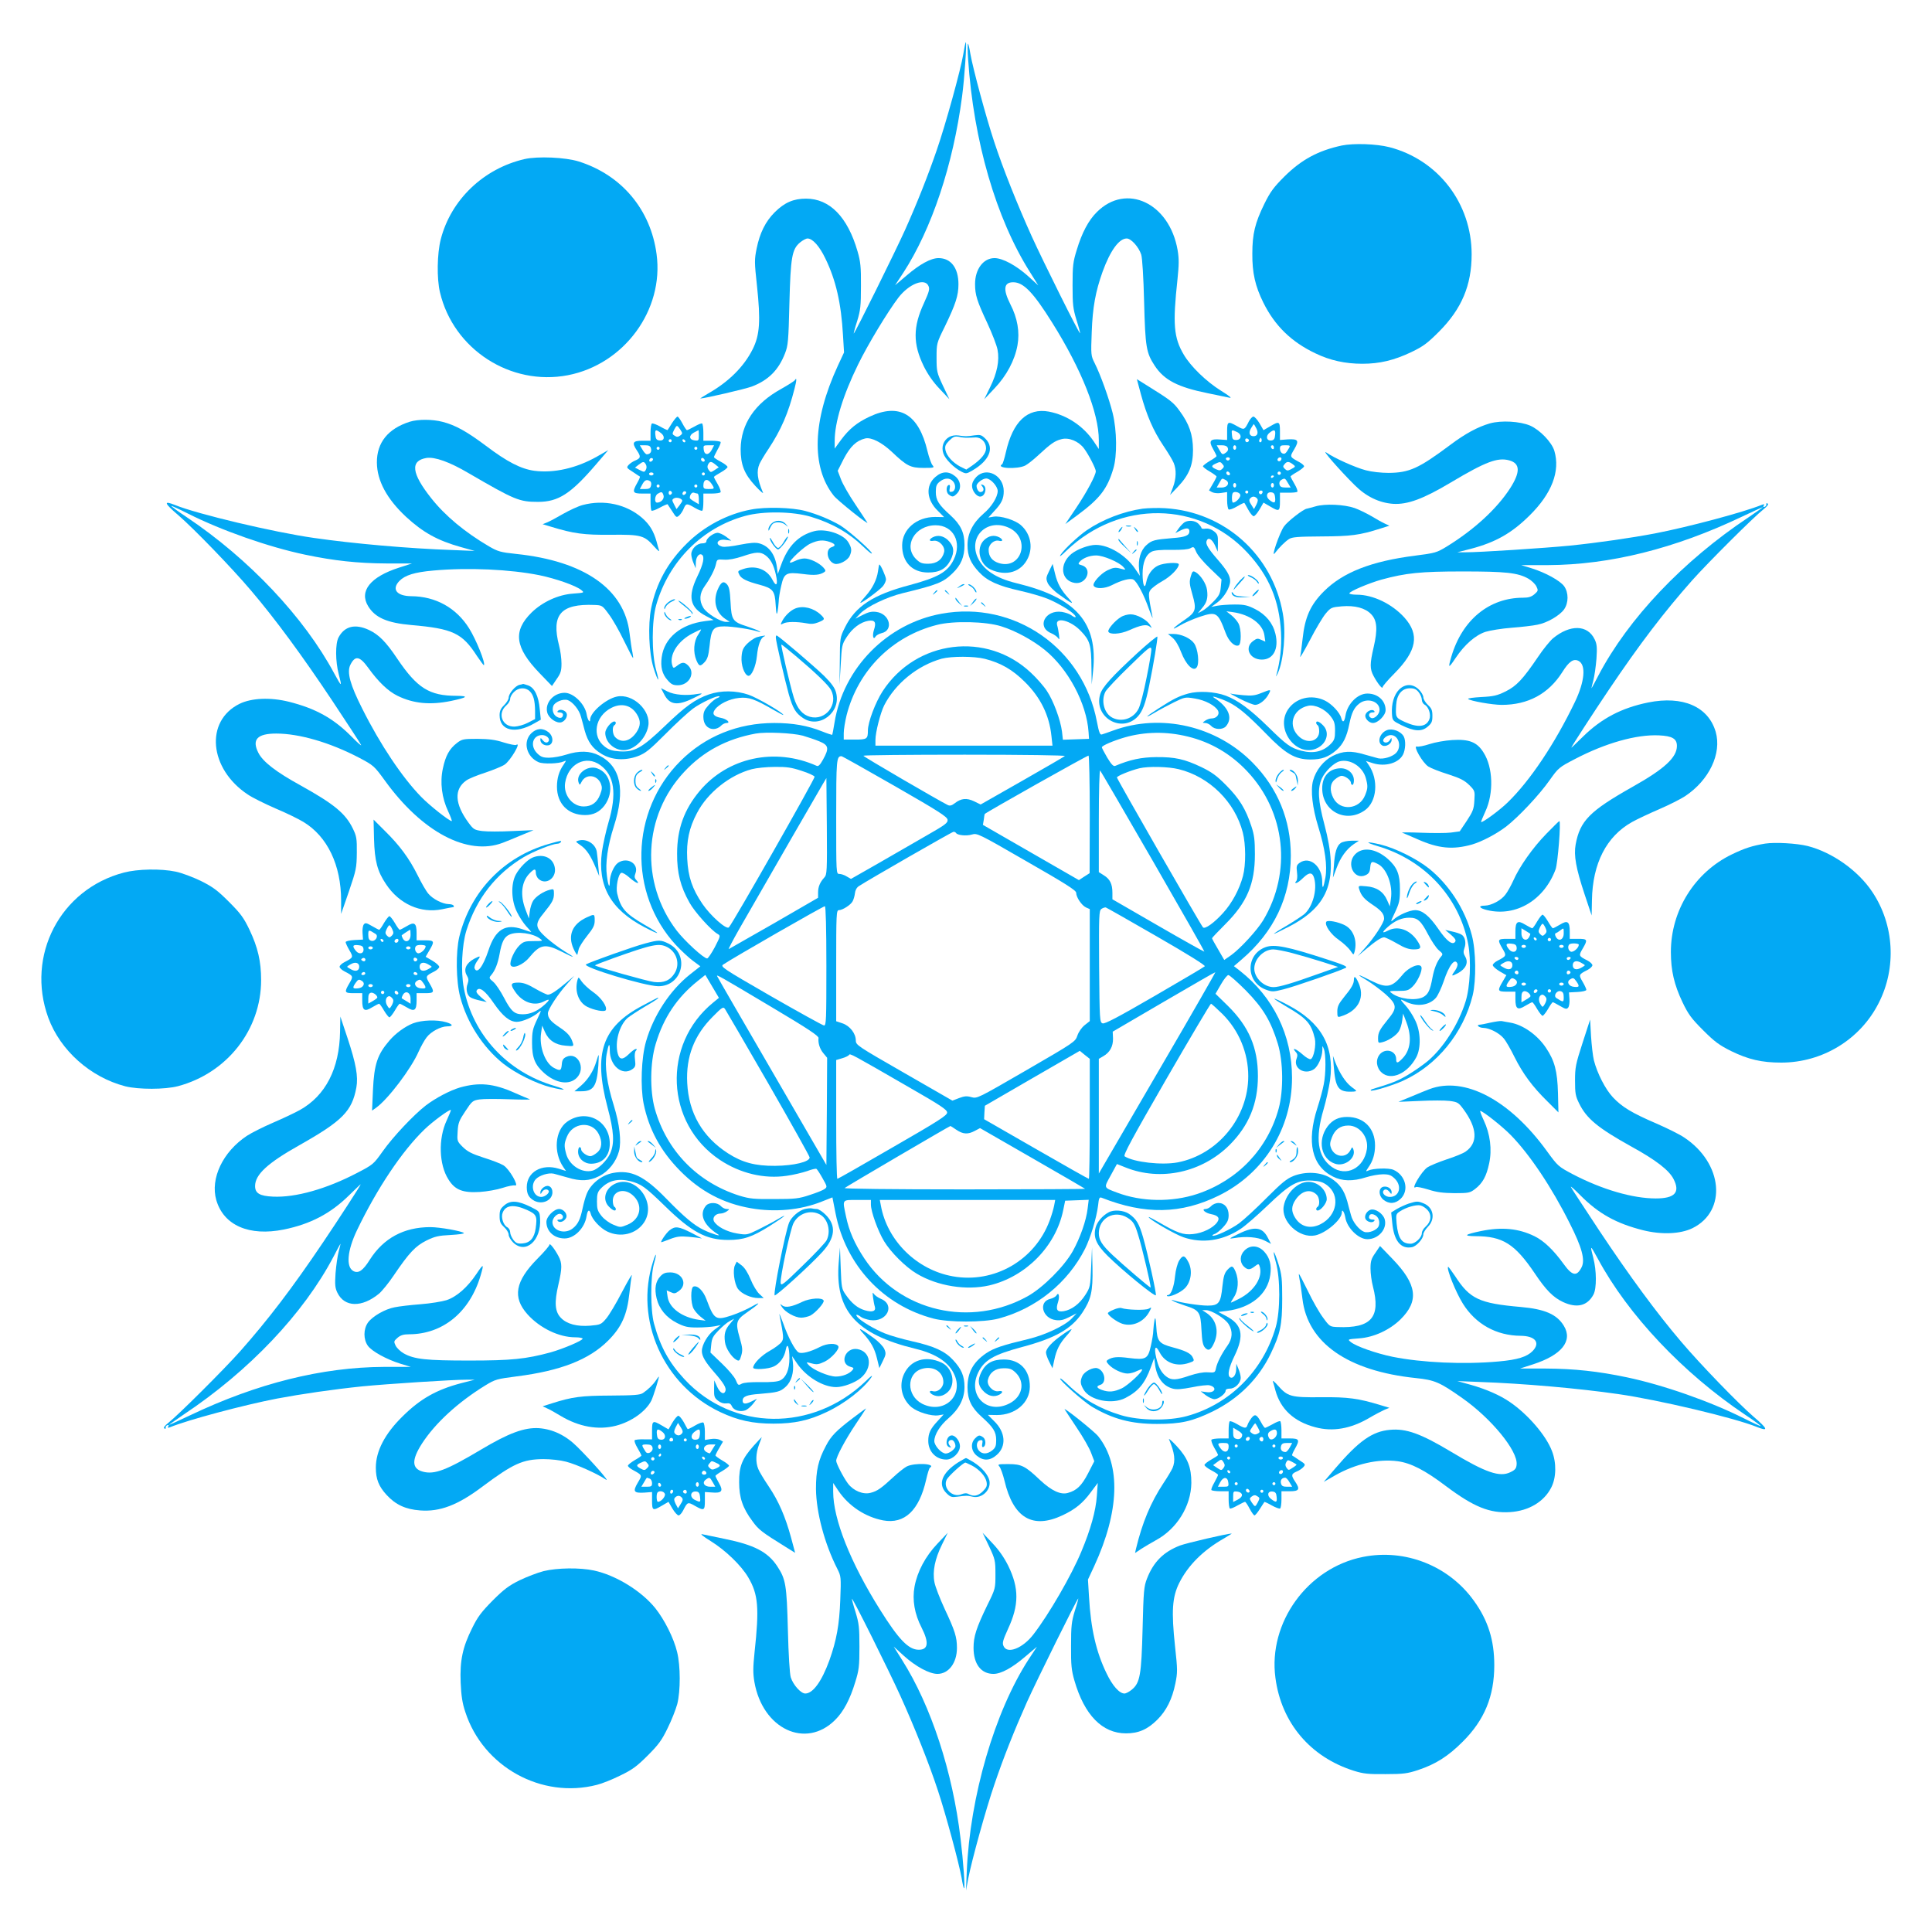 <?xml version="1.0" standalone="no"?>
<!DOCTYPE svg PUBLIC "-//W3C//DTD SVG 20010904//EN"
 "http://www.w3.org/TR/2001/REC-SVG-20010904/DTD/svg10.dtd">
<svg version="1.0" xmlns="http://www.w3.org/2000/svg"
 width="1280pt" height="1280pt" viewBox="0 0 1280 1280"
 preserveAspectRatio="xMidYMid meet">
<g transform="translate(0,1280) scale(0.1,-0.1)"
fill="#03a9f4" stroke="none">
<path d="M6382 12441 c-16 -99 -117 -466 -176 -636 -57 -166 -128 -346 -210
-529 -64 -142 -333 -686 -340 -686 -1 0 8 37 23 83 22 72 25 100 25 232 1 127
-3 162 -22 228 -66 230 -185 351 -342 351 -83 0 -143 -26 -208 -91 -60 -60
-98 -136 -119 -239 -15 -74 -15 -90 2 -246 25 -233 19 -327 -28 -421 -58 -116
-159 -217 -297 -295 -30 -18 -53 -32 -50 -32 28 0 298 63 341 79 110 42 177
109 220 220 20 51 23 81 29 331 8 308 17 359 71 404 17 14 39 26 49 26 34 0
80 -52 119 -134 69 -142 104 -295 116 -506 l7 -115 -41 -88 c-168 -364 -178
-670 -28 -860 24 -32 238 -202 223 -179 -2 4 -38 58 -79 120 -42 62 -85 137
-96 168 l-21 55 41 81 c43 81 83 119 141 133 39 10 110 -26 176 -88 99 -94
124 -107 210 -107 71 0 74 1 60 18 -8 9 -23 51 -33 92 -58 247 -186 323 -385
229 -83 -39 -134 -81 -187 -152 l-43 -59 0 51 c0 122 55 302 155 506 66 135
197 351 267 443 71 92 175 132 199 78 10 -20 5 -38 -29 -113 -74 -159 -74
-271 -2 -419 27 -54 61 -104 105 -150 l65 -69 -43 90 c-40 86 -42 94 -42 185
0 94 0 96 54 205 73 151 91 207 91 282 0 108 -50 173 -132 173 -51 0 -125 -41
-210 -114 l-78 -66 54 82 c189 291 331 717 390 1169 16 119 32 359 25 359 -3
0 -10 -35 -17 -79z"/>
<path d="M6414 12408 c36 -542 185 -1055 410 -1411 l55 -88 -67 61 c-79 71
-169 120 -223 120 -74 0 -129 -73 -129 -172 0 -72 13 -113 81 -258 32 -69 63
-149 68 -177 14 -72 -3 -155 -50 -250 l-38 -78 68 72 c80 84 134 186 152 285
16 88 0 181 -47 272 -50 99 -44 146 19 146 68 0 133 -68 257 -266 196 -312
310 -600 310 -781 l0 -58 -34 51 c-69 102 -178 174 -297 197 -142 26 -239 -66
-285 -270 -9 -40 -20 -76 -25 -79 -45 -27 101 -35 154 -8 17 9 56 40 87 69 79
73 107 94 151 105 50 14 115 -13 151 -61 30 -40 78 -133 78 -151 0 -26 -60
-139 -130 -243 l-72 -107 79 58 c149 110 199 174 239 309 26 85 24 252 -4 367
-24 97 -81 256 -120 333 -24 48 -25 53 -19 205 6 165 25 268 72 400 51 140
109 220 160 220 29 0 80 -57 96 -107 7 -23 15 -149 19 -313 8 -302 14 -337 71
-424 63 -95 153 -141 350 -181 63 -13 128 -27 145 -30 19 -5 -1 12 -56 46 -98
61 -201 161 -247 239 -67 113 -74 203 -42 498 10 98 11 136 1 195 -54 312
-340 447 -535 252 -55 -54 -99 -137 -133 -250 -25 -80 -28 -106 -28 -235 0
-129 3 -154 26 -230 15 -47 25 -86 24 -88 -6 -5 -245 476 -320 641 -96 212
-192 453 -249 627 -53 159 -141 486 -158 583 -6 37 -13 67 -16 67 -3 0 -3 -46
1 -102z"/>
<path d="M8890 11836 c-158 -34 -268 -94 -381 -206 -71 -71 -93 -101 -132
-180 -62 -126 -80 -200 -80 -330 -1 -128 19 -216 73 -325 76 -153 185 -260
345 -336 97 -47 198 -69 311 -69 115 0 210 23 324 77 81 39 107 59 185 137
149 150 215 306 215 511 0 337 -221 626 -545 710 -86 22 -236 27 -315 11z"/>
<path d="M3475 11746 c-272 -63 -488 -270 -555 -532 -24 -94 -27 -260 -5 -351
89 -377 467 -622 847 -549 373 72 638 432 588 802 -39 295 -231 524 -515 614
-89 28 -272 36 -360 16z"/>
<path d="M5266 10281 c-4 -6 -45 -32 -91 -58 -176 -97 -266 -233 -268 -398 0
-104 24 -165 96 -243 33 -36 57 -56 52 -46 -38 90 -44 142 -23 191 7 15 33 60
59 98 84 127 132 238 173 400 15 57 15 78 2 56z"/>
<path d="M7559 10187 c38 -139 82 -241 148 -339 31 -46 62 -97 69 -115 19 -45
17 -104 -5 -162 l-19 -50 50 52 c76 80 102 144 102 247 -1 102 -25 171 -89
258 -41 57 -61 72 -222 172 l-61 38 27 -101z"/>
<path d="M4453 9998 c-15 -24 -28 -45 -30 -47 -1 -2 -23 8 -49 23 -25 14 -50
23 -55 20 -5 -3 -9 -30 -9 -60 l0 -54 -55 0 c-63 0 -70 -13 -35 -65 27 -40 25
-50 -9 -65 -16 -6 -37 -20 -46 -30 -16 -18 -14 -20 27 -46 23 -16 45 -30 47
-31 3 -2 -5 -21 -17 -42 -35 -62 -31 -71 33 -71 l55 0 0 -53 c0 -30 3 -57 6
-60 4 -4 29 5 56 20 26 14 49 24 51 22 2 -2 15 -24 31 -47 26 -41 28 -43 46
-27 10 9 24 30 30 46 15 35 20 36 74 4 24 -14 46 -22 49 -18 4 3 7 30 7 60 l0
53 54 0 c30 0 57 4 60 9 3 5 -5 29 -19 53 -14 23 -25 45 -25 48 0 3 20 16 45
30 25 14 45 30 45 36 0 6 -20 22 -45 35 -25 13 -45 27 -45 30 0 4 11 26 24 50
14 24 23 46 20 51 -3 4 -30 8 -60 8 l-54 0 0 54 c0 30 -4 57 -8 60 -5 3 -27
-6 -51 -20 -24 -13 -46 -24 -50 -24 -3 0 -17 20 -30 45 -13 25 -28 45 -32 45
-5 0 -21 -19 -36 -42z m54 -44 c16 -25 16 -27 -1 -40 -14 -10 -23 -10 -36 -1
-17 10 -17 13 -4 39 18 34 19 34 41 2z m-128 -23 c30 -23 22 -54 -11 -49 -18
2 -24 11 -26 36 -4 37 3 39 37 13z m251 -17 c0 -33 -2 -35 -27 -32 -38 4 -41
33 -6 52 15 8 29 15 31 16 1 0 2 -16 2 -36z m-180 -34 c0 -5 -4 -10 -10 -10
-5 0 -10 5 -10 10 0 6 5 10 10 10 6 0 10 -4 10 -10z m91 -3 c-1 -12 -15 -9
-19 4 -3 6 1 10 8 8 6 -3 11 -8 11 -12z m-228 -49 c6 -21 -6 -38 -28 -38 -6 0
-19 14 -28 30 l-18 30 34 0 c27 0 36 -5 40 -22z m402 -9 c-20 -37 -49 -36 -53
4 -3 25 -1 27 33 27 l36 0 -16 -31z m-345 11 c0 -5 -4 -10 -10 -10 -5 0 -10 5
-10 10 0 6 5 10 10 10 6 0 10 -4 10 -10z m250 0 c0 -5 -4 -10 -10 -10 -5 0
-10 5 -10 10 0 6 5 10 10 10 6 0 10 -4 10 -10z m-299 -83 c-13 -13 -26 -3 -16
12 3 6 11 8 17 5 6 -4 6 -10 -1 -17z m346 -3 c-9 -9 -28 6 -21 18 4 6 10 6 17
-1 6 -6 8 -13 4 -17z m-388 -21 c6 -11 6 -24 0 -35 -9 -17 -12 -17 -41 -2
l-31 16 24 19 c30 23 36 23 48 2z m461 -1 l22 -18 -27 -18 c-26 -17 -27 -17
-40 1 -9 12 -10 23 -4 35 12 23 21 23 49 0z m-410 -62 c0 -5 -7 -10 -15 -10
-8 0 -15 5 -15 10 0 6 7 10 15 10 8 0 15 -4 15 -10z m340 0 c0 -5 -4 -10 -10
-10 -5 0 -10 5 -10 10 0 6 5 10 10 10 6 0 10 -4 10 -10z m-363 -48 c7 -4 10
-17 6 -30 -4 -17 -13 -22 -39 -22 l-35 0 16 30 c16 30 30 36 52 22z m407 -17
c22 -33 21 -35 -19 -35 -30 0 -35 3 -35 23 0 44 29 50 54 12z m-344 -15 c0 -5
-4 -10 -10 -10 -5 0 -10 5 -10 10 0 6 5 10 10 10 6 0 10 -4 10 -10z m250 0 c0
-5 -4 -10 -10 -10 -5 0 -10 5 -10 10 0 6 5 10 10 10 6 0 10 -4 10 -10z m-168
-45 c0 -5 -5 -11 -11 -13 -6 -2 -11 4 -11 13 0 9 5 15 11 13 6 -2 11 -8 11
-13z m89 -8 c-13 -13 -26 -3 -16 12 3 6 11 8 17 5 6 -4 6 -10 -1 -17z m-145
-9 c7 -22 -16 -48 -43 -48 -19 0 -16 47 5 59 25 15 30 14 38 -11z m225 12 c5
0 9 -16 9 -36 l0 -35 -30 18 c-16 9 -30 20 -30 24 0 21 14 39 27 35 8 -3 19
-6 24 -6z m-101 -48 c0 -4 -9 -18 -19 -31 l-19 -24 -16 31 c-15 29 -15 32 1
41 17 9 53 -2 53 -17z"/>
<path d="M8274 10008 c-29 -58 -31 -58 -77 -32 -62 35 -67 33 -67 -34 l0 -57
-45 3 c-67 6 -79 -9 -49 -61 13 -23 24 -45 24 -49 0 -3 -20 -18 -45 -32 -25
-15 -45 -31 -45 -35 0 -5 20 -21 45 -35 25 -15 45 -30 45 -33 0 -3 -11 -26
-25 -49 l-25 -43 21 -12 c13 -6 38 -9 60 -5 l39 6 0 -54 c0 -30 5 -58 10 -61
6 -4 31 5 56 20 25 15 47 25 48 23 2 -1 13 -22 26 -45 13 -24 29 -43 36 -43 7
0 24 20 39 45 l26 45 43 -25 c61 -36 66 -34 66 33 l0 58 54 0 c30 -1 57 2 61
6 4 4 -4 27 -19 52 -14 24 -26 47 -26 49 0 3 20 17 45 31 25 15 45 31 45 37 0
5 -14 18 -31 27 -66 36 -65 34 -34 86 34 58 26 69 -44 65 l-51 -4 0 58 c0 66
-5 68 -66 32 l-43 -25 -26 45 c-15 25 -33 45 -41 45 -7 0 -21 -15 -30 -32z
m50 -47 c15 -29 7 -51 -19 -51 -27 0 -34 23 -17 52 9 15 17 28 19 28 1 0 9
-13 17 -29z m-129 -23 c35 -16 31 -53 -5 -53 -21 0 -26 5 -28 33 -4 36 -3 37
33 20z m253 -20 c-2 -25 -8 -34 -24 -36 -32 -5 -41 28 -14 50 32 26 42 22 38
-14z m-174 -39 c-8 -14 -24 -10 -24 6 0 9 6 12 15 9 8 -4 12 -10 9 -15z m82
-6 c-10 -10 -19 5 -10 18 6 11 8 11 12 0 2 -7 1 -15 -2 -18z m-222 -40 c5 -11
1 -22 -10 -30 -24 -18 -27 -17 -46 17 l-17 30 33 0 c23 0 36 -6 40 -17z m56 2
c0 -8 -4 -15 -10 -15 -5 0 -10 7 -10 15 0 8 5 15 10 15 6 0 10 -7 10 -15z
m250 -1 c0 -8 -4 -12 -10 -9 -5 3 -10 10 -10 16 0 5 5 9 10 9 6 0 10 -7 10
-16z m101 -1 c-22 -38 -28 -43 -44 -37 -9 3 -17 17 -17 30 0 21 5 24 35 24 31
0 34 -2 26 -17z m-393 -74 c-2 -6 -8 -10 -13 -10 -5 0 -11 4 -13 10 -2 6 4 11
13 11 9 0 15 -5 13 -11z m342 3 c0 -13 -12 -22 -22 -16 -10 6 -1 24 13 24 5 0
9 -4 9 -8z m-390 -38 c11 -12 11 -18 -2 -30 -12 -12 -19 -13 -41 -3 -33 15
-34 23 -4 37 30 14 33 14 47 -4z m464 1 c22 -16 21 -17 -13 -35 -19 -10 -26
-9 -39 4 -13 12 -13 18 -2 30 15 20 29 20 54 1z m-417 -71 c-9 -9 -28 6 -21
18 4 6 10 6 17 -1 6 -6 8 -13 4 -17z m337 5 c-3 -5 -10 -7 -15 -3 -5 3 -7 10
-3 15 3 5 10 7 15 3 5 -3 7 -10 3 -15z m-44 -13 c0 -3 -4 -8 -10 -11 -5 -3
-10 -1 -10 4 0 6 5 11 10 11 6 0 10 -2 10 -4z m-320 -26 c31 -17 14 -50 -26
-50 l-33 0 17 30 c19 34 17 33 42 20z m413 -20 l18 -30 -34 0 c-26 0 -36 5
-40 20 -3 12 1 24 11 30 24 14 26 13 45 -20z m-343 -15 c0 -8 -4 -15 -10 -15
-5 0 -10 7 -10 15 0 8 5 15 10 15 6 0 10 -7 10 -15z m250 0 c0 -8 -4 -15 -10
-15 -5 0 -10 7 -10 15 0 8 5 15 10 15 6 0 10 -7 10 -15z m-170 -45 c0 -5 -4
-10 -10 -10 -5 0 -10 5 -10 10 0 6 5 10 10 10 6 0 10 -4 10 -10z m94 -5 c-4
-8 -10 -12 -15 -9 -14 8 -10 24 6 24 9 0 12 -6 9 -15z m-147 -12 c6 -16 -28
-53 -48 -53 -8 0 -10 47 -2 63 8 14 44 7 50 -10z m231 -20 c4 -37 -6 -41 -38
-15 -27 22 -18 55 14 50 16 -2 22 -11 24 -35z m-121 -4 c9 -9 8 -19 -3 -42
l-16 -30 -18 29 c-14 21 -16 32 -8 41 13 16 30 17 45 2z"/>
<path d="M2715 10006 c-145 -46 -219 -139 -218 -271 1 -120 66 -240 192 -358
114 -105 209 -158 366 -202 l90 -25 -150 6 c-287 10 -652 42 -915 80 -267 38
-772 158 -920 218 -79 32 -73 13 21 -67 103 -89 353 -347 481 -498 162 -190
342 -435 541 -734 98 -148 184 -279 189 -290 6 -11 -22 13 -62 54 -121 122
-238 187 -417 232 -122 30 -246 25 -326 -14 -231 -114 -202 -431 55 -601 29
-20 112 -61 183 -92 72 -30 155 -71 186 -90 158 -96 249 -285 249 -521 l0 -88
52 150 c48 141 51 156 52 255 1 95 -2 110 -26 160 -49 101 -125 163 -344 285
-166 91 -252 158 -282 217 -45 88 -8 128 118 128 153 0 356 -59 551 -161 94
-50 98 -53 170 -152 246 -340 547 -499 779 -411 19 7 73 29 120 49 l85 35
-141 -6 c-77 -4 -166 -4 -198 0 -53 7 -59 11 -91 54 -93 126 -98 223 -16 281
16 12 73 35 126 52 53 18 110 41 128 53 39 26 114 154 77 131 -6 -4 -43 4 -83
16 -55 18 -96 23 -173 24 -94 0 -103 -2 -136 -27 -51 -39 -76 -85 -94 -170
-20 -92 -7 -195 36 -285 16 -35 26 -63 23 -63 -16 0 -147 103 -203 161 -124
127 -270 344 -390 584 -80 158 -103 241 -79 290 32 64 62 59 119 -20 67 -93
132 -155 194 -185 106 -52 217 -62 354 -34 109 23 121 33 37 34 -181 0 -261
51 -393 246 -74 111 -123 160 -187 190 -92 43 -162 26 -202 -49 -22 -41 -21
-159 1 -243 23 -89 21 -88 -30 5 -199 371 -564 758 -976 1034 -59 39 -105 73
-103 75 1 2 52 -21 111 -51 223 -112 533 -221 776 -272 190 -40 349 -57 536
-58 l172 0 -87 -28 c-189 -61 -265 -155 -204 -255 46 -76 126 -111 286 -125
275 -24 337 -53 435 -205 24 -35 44 -63 46 -61 12 12 -51 169 -98 244 -85 136
-222 212 -383 213 -97 1 -132 46 -79 101 37 38 100 58 225 69 231 21 509 8
703 -31 107 -22 242 -69 277 -98 22 -18 21 -18 -56 -24 -97 -7 -201 -55 -273
-125 -125 -123 -111 -232 53 -402 l82 -85 31 46 c27 38 32 55 32 103 0 32 -7
86 -16 119 -53 205 11 278 234 269 51 -2 53 -3 96 -62 25 -33 70 -112 100
-175 31 -63 58 -115 60 -115 2 0 0 17 -4 38 -5 20 -13 78 -19 127 -34 292
-300 478 -751 525 -104 11 -121 16 -180 50 -160 94 -290 202 -382 318 -132
166 -142 250 -32 268 55 8 152 -26 279 -101 306 -178 335 -190 460 -190 135 0
218 54 388 253 l77 90 -75 -43 c-136 -77 -285 -111 -415 -94 -88 12 -180 59
-320 165 -127 95 -202 137 -287 159 -69 18 -163 18 -218 1z"/>
<path d="M9871 9995 c-80 -23 -164 -68 -266 -145 -205 -153 -268 -182 -405
-183 -50 0 -112 7 -150 17 -70 18 -212 82 -263 118 -36 25 92 -121 188 -216
76 -76 162 -117 254 -124 96 -6 200 32 384 142 230 137 309 167 386 146 73
-20 75 -77 6 -185 -88 -136 -238 -274 -420 -386 -67 -41 -77 -43 -207 -60
-293 -37 -481 -111 -607 -237 -89 -89 -126 -171 -141 -315 -6 -51 -12 -103
-16 -117 -3 -14 26 36 65 110 38 74 86 154 105 176 33 39 38 41 106 47 87 7
155 -11 194 -52 40 -41 44 -102 17 -218 -26 -112 -26 -144 -1 -191 25 -47 59
-91 60 -75 0 7 35 48 79 92 148 150 167 256 66 369 -82 91 -208 152 -316 152
-27 0 -49 4 -49 9 0 13 131 68 213 91 162 44 260 54 537 54 284 0 366 -8 436
-48 21 -12 45 -35 53 -51 13 -27 12 -30 -13 -52 -20 -17 -39 -23 -75 -23 -224
0 -403 -146 -475 -389 -24 -81 -20 -82 28 -10 59 88 131 151 198 173 29 9 107
22 173 27 66 5 143 14 170 20 65 12 147 60 177 101 31 44 31 111 1 154 -27 37
-123 90 -216 119 l-69 21 179 0 c409 2 839 109 1282 320 74 35 137 64 140 64
3 0 -40 -30 -94 -67 -436 -290 -797 -671 -995 -1048 -23 -44 -43 -82 -45 -84
-2 -1 3 21 11 50 8 30 17 95 21 145 5 75 3 97 -12 128 -47 98 -163 100 -276 7
-20 -17 -65 -72 -99 -123 -101 -149 -143 -193 -215 -229 -55 -27 -79 -33 -161
-37 -52 -3 -92 -8 -87 -13 14 -13 160 -39 222 -39 175 0 310 73 401 216 45 72
75 93 109 75 50 -27 40 -136 -24 -270 -134 -279 -299 -525 -447 -668 -52 -51
-168 -136 -175 -129 -2 1 11 33 28 70 56 120 51 292 -12 390 -43 70 -96 90
-208 83 -47 -3 -115 -15 -151 -27 -36 -12 -73 -19 -83 -16 -28 7 39 -110 77
-133 17 -11 76 -34 131 -51 80 -26 107 -40 139 -71 38 -38 38 -40 34 -103 -3
-56 -10 -73 -50 -134 l-47 -70 -58 -8 c-32 -4 -121 -4 -198 -1 -77 3 -133 3
-125 0 8 -3 54 -22 101 -43 139 -62 234 -71 362 -35 67 20 160 69 226 119 81
63 218 208 287 306 59 83 62 86 170 142 201 105 406 163 555 156 88 -4 119
-22 119 -70 0 -76 -82 -152 -294 -271 -285 -161 -348 -225 -377 -382 -13 -73
2 -157 59 -329 l47 -141 2 100 c4 245 96 424 266 519 34 19 115 57 180 85 65
28 142 67 171 86 160 106 244 283 203 426 -49 168 -218 241 -447 195 -177 -36
-310 -106 -432 -226 -43 -42 -78 -76 -78 -74 0 6 147 233 249 384 206 306 366
515 552 725 106 119 410 422 473 471 26 21 35 33 27 38 -7 4 -10 2 -9 -5 2 -6
-3 -14 -11 -17 -9 -3 -11 0 -6 8 6 10 3 11 -11 6 -119 -49 -491 -148 -709
-190 -159 -30 -371 -61 -565 -81 -163 -16 -606 -45 -690 -44 l-55 0 90 23
c163 43 270 103 389 221 147 145 204 293 164 428 -17 57 -96 139 -160 167 -68
29 -191 36 -267 15z"/>
<path d="M6289 9905 c-38 -21 -54 -65 -39 -109 12 -37 69 -95 120 -121 30 -15
33 -15 74 9 111 65 145 148 86 208 -27 27 -35 29 -73 24 -52 -8 -63 -8 -107
-1 -21 3 -45 -1 -61 -10z m121 -5 c14 0 38 1 53 2 38 1 70 -32 70 -72 0 -33
-31 -72 -94 -116 l-37 -25 -39 19 c-51 27 -91 71 -99 109 -5 27 -1 37 25 64
27 26 36 30 64 25 18 -4 43 -7 57 -6z"/>
<path d="M6196 9639 c-65 -57 -58 -151 18 -224 l41 -41 -60 1 c-122 0 -217
-81 -218 -187 -1 -111 66 -181 172 -181 75 0 119 24 149 83 28 55 22 94 -19
133 -31 28 -67 34 -100 17 -27 -15 -24 -28 5 -23 37 7 80 -39 71 -75 -12 -49
-49 -77 -105 -77 -42 0 -54 5 -81 31 -87 87 -8 224 130 224 117 0 176 -112
120 -227 -40 -82 -102 -118 -291 -169 -244 -64 -361 -141 -430 -281 -33 -67
-33 -68 -34 -223 l-2 -155 8 132 c7 126 8 134 40 183 38 59 91 98 143 107 44
7 54 -10 37 -61 -12 -38 -4 -70 11 -43 5 8 23 18 39 22 83 18 55 130 -35 141
-30 4 -52 -1 -89 -20 l-49 -25 34 36 c45 45 173 107 279 133 231 56 268 71
331 132 56 54 79 108 79 187 0 83 -25 135 -93 197 -78 70 -97 100 -97 155 0
39 5 51 26 68 33 26 66 27 88 2 22 -24 17 -65 -8 -69 -15 -3 -18 1 -14 22 4
17 1 25 -6 23 -19 -6 -19 -50 0 -64 24 -17 30 -17 54 7 31 31 27 83 -11 114
-43 36 -88 35 -133 -5z"/>
<path d="M6469 9641 c-19 -20 -29 -40 -29 -60 0 -32 29 -71 54 -71 35 0 49 68
16 78 -13 5 -13 3 -2 -11 15 -18 8 -37 -13 -37 -12 0 -25 21 -25 41 0 18 40
49 64 49 29 0 76 -52 76 -83 0 -40 -41 -106 -95 -151 -69 -60 -105 -130 -105
-207 0 -72 20 -119 76 -179 55 -59 125 -91 272 -124 62 -14 143 -37 180 -52
67 -27 160 -82 182 -109 16 -19 1 -19 -24 0 -10 8 -38 17 -61 21 -111 16 -169
-100 -71 -141 19 -8 40 -23 46 -32 9 -15 10 -10 6 22 -3 22 -8 50 -12 62 -17
60 90 34 158 -39 59 -61 68 -92 69 -238 l2 -115 9 90 c33 320 -111 485 -507
581 -140 34 -224 91 -260 176 -59 142 76 259 216 188 139 -72 76 -275 -72
-231 -46 14 -69 44 -69 88 0 37 37 69 70 60 26 -7 26 9 1 23 -35 18 -71 11
-102 -19 -54 -54 -30 -160 44 -194 104 -48 205 -17 248 77 35 76 14 165 -50
219 -40 33 -132 61 -178 54 l-35 -6 41 45 c47 50 61 80 61 130 0 104 -113 163
-181 95z"/>
<path d="M3860 9454 c-30 -8 -88 -35 -130 -59 -41 -24 -88 -49 -105 -56 l-30
-12 60 -18 c144 -44 214 -54 394 -52 199 2 220 -4 286 -79 21 -24 35 -35 32
-26 -3 9 -11 36 -17 60 -19 68 -46 113 -95 156 -104 91 -253 124 -395 86z"/>
<path d="M8715 9445 c-27 -8 -53 -14 -56 -15 -22 -1 -131 -86 -153 -119 -29
-42 -88 -213 -60 -176 26 35 67 76 93 93 21 14 56 17 216 18 195 1 252 8 390
52 l60 19 -30 14 c-16 7 -57 30 -90 50 -33 19 -82 43 -110 53 -69 24 -197 30
-260 11z"/>
<path d="M4975 9424 c-155 -29 -309 -110 -424 -224 -127 -125 -203 -264 -237
-429 -22 -114 -15 -297 16 -396 30 -95 43 -106 17 -14 -30 109 -30 324 1 432
83 289 306 512 589 589 120 33 317 30 436 -6 140 -42 253 -107 350 -201 27
-26 50 -45 53 -42 9 8 -153 152 -209 186 -67 39 -151 74 -233 96 -86 23 -262
28 -359 9z"/>
<path d="M7571 9430 c-127 -18 -265 -71 -371 -143 -56 -39 -146 -122 -173
-162 -12 -19 2 -9 39 27 351 336 880 330 1199 -14 142 -153 211 -316 222 -528
5 -97 -5 -189 -32 -287 -3 -10 2 -2 11 17 39 85 55 273 33 396 -68 388 -386
673 -779 697 -47 3 -114 1 -149 -3z"/>
<path d="M5110 9330 c-11 -11 -20 -28 -19 -37 0 -13 3 -11 10 7 6 13 15 28 22
32 21 13 60 9 81 -9 21 -18 21 -18 2 5 -24 28 -69 29 -96 2z"/>
<path d="M7848 9340 c-9 -6 -27 -24 -39 -41 l-22 -31 31 16 c42 21 62 20 62
-4 0 -28 -28 -39 -112 -45 -118 -10 -137 -14 -172 -46 -39 -34 -57 -96 -49
-164 l5 -40 -34 50 c-61 88 -172 155 -258 155 -47 0 -124 -29 -162 -60 -82
-68 -69 -177 22 -192 80 -13 122 98 44 118 -20 5 -22 9 -12 21 21 25 66 43
110 43 48 0 152 -44 181 -77 18 -20 17 -20 -21 -10 -33 9 -46 7 -86 -12 -45
-22 -101 -85 -90 -102 13 -22 73 -20 120 4 66 34 123 48 143 37 23 -12 70
-100 103 -195 16 -44 27 -69 24 -55 -29 149 -29 159 -14 181 8 12 43 39 79 59
56 31 109 86 109 111 0 16 -101 10 -137 -8 -39 -18 -70 -61 -79 -111 -10 -52
-24 -18 -24 56 0 75 21 127 60 147 18 9 58 13 131 12 68 -1 112 3 126 11 21
12 24 10 38 -24 8 -21 50 -70 92 -110 l76 -73 -5 -51 c-4 -44 -12 -58 -49 -96
-24 -25 -57 -53 -73 -61 l-30 -16 27 33 c33 38 41 68 34 121 -5 42 -44 101
-77 119 -17 9 -21 5 -31 -29 -10 -35 -9 -51 11 -120 28 -97 23 -116 -46 -164
-81 -55 -105 -81 -42 -44 31 19 93 46 138 61 109 36 119 30 170 -107 21 -56
59 -93 86 -83 19 7 19 108 -1 146 -8 15 -29 40 -47 54 l-33 26 45 -6 c112 -16
197 -79 207 -153 l6 -42 -27 12 c-23 11 -30 10 -54 -8 -60 -44 -23 -123 58
-123 76 0 114 71 90 171 -17 71 -64 128 -135 164 -50 25 -70 30 -134 30 -42 0
-94 -4 -116 -8 l-40 -8 42 31 c43 32 83 99 83 141 0 34 -22 72 -83 142 -62 71
-81 103 -73 123 10 27 35 14 55 -28 l19 -43 1 57 c1 50 -2 59 -26 78 -18 14
-37 20 -55 18 -16 -3 -28 -1 -28 4 0 4 -9 17 -20 28 -21 21 -64 26 -92 10z"/>
<path d="M7463 9313 c9 -2 23 -2 30 0 6 3 -1 5 -18 5 -16 0 -22 -2 -12 -5z"/>
<path d="M7420 9295 c-7 -9 -11 -17 -9 -20 3 -2 10 5 17 15 14 24 10 26 -8 5z"/>
<path d="M7521 9293 c7 -12 15 -20 18 -17 3 2 -3 12 -13 22 -17 16 -18 16 -5
-5z"/>
<path d="M5222 9280 c0 -14 2 -19 5 -12 2 6 2 18 0 25 -3 6 -5 1 -5 -13z"/>
<path d="M5395 9281 c-104 -27 -175 -98 -220 -224 l-22 -60 -6 47 c-12 84 -53
139 -117 156 -25 7 -60 4 -128 -9 -51 -11 -103 -16 -115 -13 -55 13 -36 54 21
45 l37 -5 -34 26 c-19 14 -45 26 -57 26 -26 0 -74 -36 -74 -56 0 -9 -10 -14
-28 -14 -35 0 -72 -37 -72 -72 0 -14 7 -41 15 -59 l14 -34 1 36 c0 37 21 66
40 54 20 -12 10 -62 -30 -144 -65 -135 -50 -206 57 -262 l51 -27 -56 -7 c-161
-20 -271 -111 -288 -239 -9 -64 3 -112 38 -151 25 -29 37 -35 69 -35 75 0 118
81 69 130 -25 25 -41 25 -73 0 -22 -17 -26 -18 -31 -4 -27 71 32 167 135 219
27 14 51 25 53 25 3 0 -6 -16 -19 -36 -29 -43 -34 -114 -11 -169 18 -41 25
-43 55 -11 18 20 25 42 32 106 11 113 24 130 98 130 54 0 178 -19 226 -35 15
-5 17 -4 5 3 -8 6 -45 20 -81 32 -95 30 -103 42 -109 160 -4 77 -9 102 -24
119 -23 25 -40 15 -62 -37 -31 -75 -11 -151 52 -193 l29 -19 -25 0 c-37 0
-128 56 -150 93 -29 47 -26 96 9 144 37 52 67 110 75 148 6 29 8 30 54 27 31
-2 72 6 121 22 90 31 120 32 155 5 33 -26 52 -63 66 -125 16 -69 4 -87 -23
-34 -36 70 -114 98 -196 69 -35 -12 -35 -13 -21 -40 14 -24 49 -41 132 -63 89
-24 102 -39 107 -134 4 -58 6 -70 12 -47 3 17 7 47 8 68 0 21 8 69 17 107 19
84 33 91 145 77 75 -10 109 -7 139 12 12 8 11 13 -5 31 -28 31 -89 60 -125 60
-17 0 -45 -7 -61 -16 -17 -8 -33 -14 -35 -11 -10 10 95 108 136 126 51 23 83
26 129 10 36 -13 40 -25 11 -34 -44 -14 -30 -94 19 -110 28 -9 86 21 100 51
16 35 14 54 -9 92 -33 54 -150 92 -225 73z"/>
<path d="M5192 9209 c-12 -21 -29 -39 -37 -39 -8 0 -23 17 -34 38 -11 20 -20
33 -21 27 0 -19 40 -75 55 -75 14 0 72 76 64 85 -2 2 -15 -14 -27 -36z"/>
<path d="M7410 9224 c0 -6 19 -28 43 -49 l42 -40 -40 45 c-22 25 -41 47 -42
49 -2 2 -3 0 -3 -5z"/>
<path d="M7532 9200 c0 -14 2 -19 5 -12 2 6 2 18 0 25 -3 6 -5 1 -5 -13z"/>
<path d="M7509 9143 c-13 -16 -12 -17 4 -4 9 7 17 15 17 17 0 8 -8 3 -21 -13z"/>
<path d="M5817 9015 c-8 -56 -37 -114 -82 -164 -19 -21 -35 -41 -35 -44 0 -11
129 84 150 110 11 14 20 34 20 45 0 17 -36 98 -44 98 -2 0 -6 -20 -9 -45z"/>
<path d="M6951 9017 c-21 -42 -22 -51 -10 -79 7 -17 38 -50 73 -75 86 -63 108
-73 70 -32 -55 60 -78 102 -94 168 l-16 65 -23 -47z"/>
<path d="M8286 8976 c18 -8 37 -22 43 -33 6 -10 11 -13 11 -6 0 16 -49 53 -69
53 -9 -1 -2 -7 15 -14z"/>
<path d="M8214 8953 c-14 -16 -31 -37 -36 -48 -6 -11 -7 -15 -2 -10 5 6 25 27
43 48 19 20 32 37 27 37 -4 0 -18 -12 -32 -27z"/>
<path d="M6354 8914 c-18 -14 -18 -14 6 -3 31 14 36 19 24 19 -6 0 -19 -7 -30
-16z"/>
<path d="M6426 8918 c12 -5 27 -20 32 -32 6 -11 11 -15 11 -8 1 6 -8 21 -19
32 -11 11 -26 20 -32 19 -7 0 -3 -5 8 -11z"/>
<path d="M8313 8873 c-12 -13 -19 -23 -14 -23 10 0 46 39 40 43 -2 2 -14 -7
-26 -20z"/>
<path d="M6189 8873 c-13 -16 -12 -17 4 -4 9 7 17 15 17 17 0 8 -8 3 -21 -13z"/>
<path d="M6260 8886 c0 -2 8 -10 18 -17 15 -13 16 -12 3 4 -13 16 -21 21 -21
13z"/>
<path d="M8160 8874 c0 -23 29 -35 77 -31 l48 3 -52 2 c-38 2 -55 7 -62 20 -6
9 -11 12 -11 6z"/>
<path d="M6330 8833 c0 -5 10 -18 23 -29 l22 -19 -20 25 c-11 14 -21 27 -22
29 -2 2 -3 0 -3 -6z"/>
<path d="M6446 8812 l-19 -27 24 22 c12 12 21 24 18 27 -2 2 -13 -8 -23 -22z"/>
<path d="M4426 8809 c-14 -11 -26 -28 -25 -37 0 -12 3 -10 9 6 6 13 24 29 42
37 18 8 26 14 17 15 -9 0 -28 -9 -43 -21z"/>
<path d="M4533 8785 c25 -19 47 -40 50 -47 4 -9 6 -9 6 -1 1 12 -80 83 -94 83
-4 0 13 -16 38 -35z"/>
<path d="M6500 8806 c0 -2 8 -10 18 -17 15 -13 16 -12 3 4 -13 16 -21 21 -21
13z"/>
<path d="M6388 8783 c6 -2 18 -2 25 0 6 3 1 5 -13 5 -14 0 -19 -2 -12 -5z"/>
<path d="M5270 8769 c-33 -13 -68 -47 -87 -82 -14 -27 -13 -28 6 -18 23 13 89
13 151 2 33 -7 54 -5 82 6 44 18 46 22 15 51 -47 44 -116 61 -167 41z"/>
<path d="M4401 8739 c-1 -17 29 -49 45 -49 5 0 1 5 -9 11 -10 6 -22 20 -27 32
-6 15 -9 17 -9 6z"/>
<path d="M6238 8734 c-361 -65 -651 -360 -709 -721 -7 -43 -14 -80 -15 -81 -1
-2 -32 8 -67 22 -97 39 -195 56 -317 56 -241 0 -458 -88 -623 -253 -332 -332
-345 -875 -29 -1218 35 -37 85 -84 112 -104 l50 -37 -70 -55 c-131 -104 -241
-272 -290 -443 -31 -107 -38 -298 -16 -411 35 -171 112 -314 241 -445 135
-137 286 -217 470 -249 160 -28 329 -12 469 44 l71 28 21 -107 c68 -343 315
-609 649 -696 99 -26 332 -26 430 0 249 66 459 236 574 463 36 73 76 204 86
286 5 49 9 57 23 52 288 -114 527 -109 777 14 300 148 485 445 485 781 0 281
-123 533 -345 708 l-40 31 50 43 c216 184 326 416 327 688 0 237 -86 447 -252
616 -240 245 -608 330 -925 214 -33 -12 -67 -24 -75 -26 -12 -4 -19 13 -33 86
-92 486 -546 802 -1029 714z m397 -84 c93 -29 205 -90 286 -155 156 -126 278
-355 291 -545 l3 -45 -86 -3 -87 -3 -6 54 c-10 78 -57 205 -100 269 -20 31
-68 86 -106 121 -292 276 -760 218 -982 -122 -48 -74 -98 -206 -98 -261 0 -56
-6 -60 -86 -60 l-74 0 0 43 c0 24 9 78 19 119 76 297 302 523 599 598 108 28
325 23 427 -10z m-110 -215 c106 -27 184 -72 266 -154 104 -103 161 -221 175
-357 l7 -64 -587 0 -586 0 0 38 c0 50 33 179 58 229 75 146 221 264 381 309
65 17 215 17 286 -1z m-1206 -509 c30 -9 79 -25 108 -37 63 -26 68 -45 26
-121 -20 -36 -31 -47 -42 -42 -277 124 -589 56 -776 -167 -102 -122 -149 -251
-149 -414 -1 -128 22 -218 82 -325 34 -62 145 -185 187 -208 19 -11 19 -13
-19 -87 -22 -41 -45 -75 -51 -75 -23 0 -149 116 -202 185 -243 319 -222 761
50 1051 126 136 282 219 474 254 65 12 245 4 312 -14z m2551 -6 c152 -37 285
-115 393 -230 254 -269 297 -667 106 -987 -41 -67 -150 -186 -212 -231 l-46
-32 -40 69 c-23 38 -41 72 -41 75 0 3 40 45 88 93 144 144 196 267 196 463 0
94 -4 128 -23 185 -38 116 -80 184 -166 271 -65 66 -98 89 -166 122 -112 53
-174 67 -299 66 -99 -1 -174 -17 -271 -58 -12 -5 -25 8 -53 54 -20 34 -36 65
-36 69 0 11 78 44 150 65 135 39 279 41 420 6z m-815 -129 c-6 -5 -133 -79
-284 -165 l-274 -156 -43 21 c-50 24 -87 20 -129 -13 -19 -15 -32 -18 -45 -12
-57 28 -559 320 -560 327 0 4 302 7 672 7 392 0 668 -4 663 -9z m165 -389 l-1
-387 -36 -23 -35 -23 -318 183 -318 183 6 35 c2 19 5 36 6 37 7 10 682 390
688 387 4 -3 8 -179 8 -392z m-1290 189 c291 -167 345 -202 348 -222 2 -21
-14 -33 -140 -105 -79 -45 -223 -128 -321 -185 l-179 -102 -28 16 c-15 10 -38
17 -49 17 -21 0 -21 1 -21 378 0 379 2 402 35 402 5 0 165 -90 355 -199z
m-619 102 c45 -14 83 -32 86 -39 4 -11 -542 -971 -568 -998 -16 -17 -121 76
-175 155 -68 100 -95 180 -101 299 -6 117 12 204 65 304 69 133 216 251 363
290 30 8 98 15 152 15 80 1 112 -4 178 -26z m2498 11 c204 -50 373 -217 425
-420 20 -78 21 -212 1 -288 -23 -87 -73 -181 -133 -246 -58 -64 -119 -108
-132 -94 -15 16 -570 983 -570 993 0 10 88 46 149 61 60 14 191 11 260 -6z
m-169 -612 c188 -326 341 -595 339 -597 -2 -1 -140 76 -306 172 l-303 175 0
43 c0 58 -16 91 -57 116 l-33 21 0 341 c0 200 4 337 9 332 5 -6 163 -277 351
-603z m-2179 -106 c-29 -32 -41 -62 -41 -99 l0 -35 -292 -169 c-161 -92 -296
-169 -300 -171 -4 -2 26 56 68 130 209 364 539 937 558 968 l21 35 3 -319 c2
-301 1 -321 -17 -340z m873 295 c10 -15 68 -21 105 -10 35 10 41 8 363 -178
257 -147 328 -192 328 -208 0 -30 37 -84 65 -97 l25 -11 0 -371 0 -371 -34
-27 c-20 -16 -40 -45 -48 -69 -14 -41 -18 -44 -339 -230 -323 -187 -325 -188
-363 -178 -31 9 -47 7 -82 -6 l-44 -17 -320 184 c-310 178 -319 184 -320 214
0 47 -39 97 -88 114 l-42 14 0 368 c0 344 1 368 18 368 24 0 79 35 91 59 6 11
13 34 15 52 2 21 12 39 26 48 59 39 616 359 627 360 6 1 14 -3 17 -8z m-859
-882 c0 -358 -1 -394 -16 -393 -9 1 -168 89 -353 195 -321 185 -335 195 -314
209 58 40 664 388 673 386 6 -2 10 -142 10 -397z m2189 197 c205 -118 324
-192 318 -198 -5 -5 -155 -94 -333 -197 -245 -142 -329 -186 -344 -181 -19 7
-20 18 -23 376 -2 341 -1 370 15 382 10 7 23 11 29 10 6 -2 158 -88 338 -192z
m34 -853 c-198 -340 -373 -640 -389 -668 l-29 -50 0 380 0 380 29 17 c44 25
66 65 65 118 l-2 45 337 197 c185 108 339 197 343 197 3 1 -156 -277 -354
-616z m-2974 414 c-339 -277 -316 -801 46 -1042 134 -89 293 -127 442 -105 45
6 105 21 135 31 29 11 57 18 62 15 5 -3 24 -32 41 -63 31 -54 31 -57 14 -70
-10 -8 -55 -26 -99 -40 -72 -24 -95 -27 -235 -27 -136 -1 -164 2 -230 22 -279
88 -483 297 -562 577 -33 120 -31 306 6 428 52 175 142 309 280 419 l49 39 45
-76 45 -76 -39 -32z m391 -31 c239 -142 309 -189 308 -203 -4 -33 8 -73 33
-102 l24 -29 -2 -355 -3 -355 -360 621 c-198 341 -362 624 -364 630 -5 12 15
1 364 -207z m3139 112 c115 -117 166 -203 212 -353 36 -120 38 -307 6 -428
-73 -269 -271 -477 -539 -567 -169 -56 -370 -53 -533 9 -90 34 -88 29 -41 114
l41 75 58 -23 c232 -93 505 -33 688 149 128 128 188 274 188 456 0 189 -60
329 -199 466 l-82 80 36 62 c19 34 42 62 49 62 8 0 60 -46 116 -102z m-155
-156 c110 -110 171 -258 171 -412 0 -274 -201 -519 -467 -571 -106 -20 -291 1
-352 40 -11 7 48 116 275 510 159 275 293 501 297 501 4 0 38 -31 76 -68z
m-3009 -460 c150 -261 273 -481 274 -490 2 -29 -104 -55 -229 -56 -132 -1
-217 22 -312 83 -169 109 -260 266 -270 466 -9 174 46 316 169 439 64 65 70
68 82 50 7 -10 136 -232 286 -492z m2130 -234 c0 -219 -3 -398 -6 -398 -4 0
-162 89 -351 198 l-343 197 2 44 3 45 314 182 315 182 33 -27 33 -26 0 -397z
m-1205 213 c218 -125 260 -153 260 -172 0 -19 -56 -55 -360 -230 -198 -115
-363 -209 -367 -209 -5 0 -8 177 -8 393 l0 394 40 12 c21 6 42 16 45 22 7 11
14 7 390 -210z m321 -286 c44 -30 77 -32 123 -7 l34 18 346 -199 c190 -109
348 -201 350 -203 2 -2 -357 -4 -799 -4 -489 0 -800 4 -794 9 8 8 695 411 701
411 1 0 19 -11 39 -25z m-566 -496 c0 -46 47 -176 87 -242 44 -73 143 -172
216 -215 138 -83 329 -113 482 -78 241 57 440 259 489 498 l13 63 78 3 78 3
-7 -57 c-9 -80 -50 -196 -99 -284 -57 -101 -196 -240 -297 -297 -379 -212
-850 -103 -1084 250 -64 97 -101 181 -121 278 -24 115 -29 109 75 109 l90 0 0
-31z m1214 -6 c-4 -21 -17 -66 -30 -100 -97 -262 -367 -418 -641 -369 -238 42
-435 235 -477 469 l-7 37 581 0 581 0 -7 -37z"/>
<path d="M7425 8711 c-38 -23 -87 -80 -82 -95 7 -22 78 -18 137 8 77 35 116
42 137 25 17 -13 17 -13 2 11 -22 35 -87 70 -129 70 -19 0 -49 -8 -65 -19z"/>
<path d="M4545 8710 c-13 -6 -15 -9 -5 -9 8 0 22 4 30 9 18 12 2 12 -25 0z"/>
<path d="M4498 8693 c7 -3 16 -2 19 1 4 3 -2 6 -13 5 -11 0 -14 -3 -6 -6z"/>
<path d="M7768 8575 c19 -16 41 -52 57 -95 32 -84 81 -132 103 -102 20 25 9
124 -17 160 -24 34 -86 62 -137 62 l-36 0 30 -25z"/>
<path d="M5013 8578 c-17 -6 -46 -26 -64 -44 -26 -27 -33 -43 -36 -86 -4 -54
18 -117 43 -125 22 -7 52 61 59 132 7 72 25 119 47 128 24 10 -16 5 -49 -5z"/>
<path d="M5140 8576 c0 -23 60 -283 86 -376 27 -94 45 -124 94 -157 108 -74
255 38 219 169 -8 30 -29 60 -77 108 -63 62 -307 270 -317 270 -3 0 -5 -6 -5
-14z m133 -123 c128 -108 217 -193 233 -225 50 -96 -37 -205 -140 -177 -50 14
-84 54 -107 128 -25 81 -88 351 -82 351 3 0 46 -35 96 -77z"/>
<path d="M7535 8473 c-168 -155 -232 -225 -246 -273 -45 -150 140 -261 248
-148 33 35 53 88 77 208 28 135 57 311 54 322 -2 5 -62 -44 -133 -109z m61
-165 c-18 -92 -42 -184 -53 -204 -33 -65 -111 -91 -173 -59 -55 28 -77 113
-46 173 8 15 79 91 158 167 128 125 143 137 146 115 1 -14 -13 -100 -32 -192z"/>
<path d="M3443 8263 c-28 -5 -73 -58 -73 -85 0 -11 -13 -33 -30 -50 -23 -22
-30 -39 -30 -67 0 -102 104 -126 229 -54 l44 25 -7 70 c-8 88 -35 142 -77 157
-18 6 -32 10 -33 10 -1 -1 -11 -4 -23 -6z m67 -43 c24 -24 34 -60 35 -129 l0
-55 -47 -24 c-26 -14 -66 -25 -89 -26 -82 -2 -116 87 -54 141 14 12 25 31 25
43 0 11 11 32 25 45 30 31 77 33 105 5z"/>
<path d="M9270 8232 c-34 -34 -52 -95 -48 -160 3 -46 4 -47 62 -76 85 -42 134
-45 174 -11 27 23 32 33 32 72 0 37 -5 50 -30 73 -16 15 -30 38 -30 50 0 12
-13 35 -29 51 -40 40 -91 40 -131 1z m129 -18 c12 -15 21 -37 21 -50 0 -13 9
-28 19 -33 26 -14 43 -65 31 -96 -20 -51 -74 -58 -161 -19 -63 29 -64 30 -59
114 4 68 38 110 91 110 29 0 42 -6 58 -26z"/>
<path d="M4400 8201 c36 -72 88 -79 195 -26 64 31 66 34 30 28 -79 -14 -158
-7 -203 16 l-43 22 21 -40z"/>
<path d="M8355 8208 c-40 -16 -63 -19 -117 -14 -36 3 -75 8 -85 11 -10 3 18
-13 62 -35 43 -22 89 -40 101 -40 28 0 70 34 89 71 18 33 17 34 -50 7z"/>
<path d="M4696 8199 c-89 -31 -155 -78 -292 -210 -151 -145 -201 -173 -299
-167 -49 3 -70 10 -98 31 -88 67 -66 201 43 257 68 35 133 18 170 -43 26 -42
25 -76 -3 -118 -41 -61 -100 -75 -141 -33 -18 17 -22 69 -6 79 13 8 13 25 0
25 -21 0 -60 -49 -60 -75 0 -61 57 -115 122 -115 70 0 148 76 163 160 19 103
-103 217 -208 195 -72 -15 -177 -105 -177 -152 0 -28 -17 -3 -23 33 -11 69
-87 144 -146 144 -74 0 -133 -68 -115 -132 11 -38 63 -73 94 -63 24 8 42 38
34 59 -8 20 -43 31 -57 17 -8 -8 -5 -11 11 -11 12 0 22 -6 22 -14 0 -22 -17
-28 -39 -16 -24 12 -35 43 -26 71 9 28 67 52 98 40 33 -13 75 -65 86 -109 6
-20 17 -62 25 -93 21 -74 51 -117 110 -153 67 -42 156 -47 241 -16 52 20 76
39 184 147 68 69 150 144 182 168 55 40 166 92 176 81 3 -2 -4 -7 -15 -11 -11
-3 -37 -24 -56 -45 -29 -32 -36 -48 -36 -80 0 -48 27 -80 68 -80 16 0 37 9 47
20 10 11 27 20 38 20 31 0 2 27 -37 34 -47 9 -60 26 -40 54 26 37 96 72 160
78 65 7 104 -7 232 -81 34 -20 62 -34 62 -32 0 14 -174 115 -230 134 -84 29
-183 30 -264 2z"/>
<path d="M7872 8205 c-63 -18 -94 -33 -194 -97 -88 -56 -106 -76 -25 -28 28
17 85 47 125 67 72 35 74 36 139 25 68 -11 134 -46 153 -81 12 -24 -10 -51
-44 -51 -12 0 -31 -7 -42 -15 -19 -14 -19 -14 2 -15 11 0 29 -9 39 -20 23 -25
76 -26 97 -2 48 55 18 128 -78 189 -30 19 39 -2 93 -28 65 -31 129 -85 250
-209 130 -135 193 -171 294 -172 75 0 120 16 174 63 44 39 68 88 85 174 15 73
31 107 66 134 52 41 134 15 134 -42 0 -29 -34 -62 -55 -54 -23 10 -18 37 7 37
16 0 19 3 11 11 -13 13 -48 -2 -56 -25 -9 -22 21 -56 49 -56 34 0 84 51 84 85
0 63 -51 110 -121 110 -65 0 -133 -69 -145 -147 -7 -43 -19 -49 -28 -15 -9 36
-63 94 -109 116 -89 43 -193 17 -244 -60 -88 -133 61 -324 197 -254 63 33 80
106 35 150 -25 26 -45 32 -45 16 0 -6 5 -13 10 -16 6 -3 10 -21 10 -40 0 -64
-73 -86 -129 -39 -82 69 -51 185 56 208 44 10 113 -22 149 -70 24 -31 29 -47
29 -95 0 -47 -4 -62 -25 -84 -51 -54 -115 -70 -198 -49 -71 19 -97 37 -222
160 -120 117 -198 174 -279 205 -73 27 -180 33 -249 14z"/>
<path d="M3519 7941 c-57 -57 -30 -157 50 -191 31 -13 133 -10 165 5 19 8 19
8 0 -21 -30 -42 -44 -90 -44 -146 0 -113 74 -188 186 -188 55 0 95 20 128 62
69 92 44 217 -49 248 -65 22 -143 -40 -121 -96 6 -17 8 -16 19 6 28 55 103 48
128 -12 9 -23 9 -36 -5 -72 -20 -53 -56 -79 -109 -79 -75 0 -135 76 -123 156
19 127 138 187 233 118 94 -68 111 -189 54 -381 -17 -58 -36 -145 -43 -193
-30 -227 58 -383 282 -500 111 -58 112 -48 2 15 -130 76 -159 109 -183 208
-10 42 7 129 27 137 8 3 32 -11 54 -31 42 -37 76 -51 46 -17 -13 14 -14 24 -6
45 24 63 -53 111 -115 70 -27 -18 -55 -81 -55 -126 0 -48 -11 -27 -19 39 -12
82 5 200 46 328 78 242 46 398 -98 470 -60 31 -132 33 -219 5 -34 -11 -85 -20
-112 -20 -41 0 -54 5 -79 29 -50 50 -30 121 33 121 28 0 53 -23 43 -40 -9 -15
-26 -12 -41 8 -12 15 -13 15 -14 1 0 -23 25 -41 52 -37 36 5 37 59 2 87 -38
30 -79 27 -115 -8z"/>
<path d="M9190 7963 c-49 -18 -69 -82 -32 -102 23 -12 62 11 62 37 -1 16 -1
16 -11 0 -11 -19 -34 -24 -44 -9 -8 14 24 41 49 41 52 0 75 -76 36 -118 -24
-25 -84 -44 -119 -36 -14 4 -55 15 -90 25 -89 27 -145 24 -211 -9 -61 -31
-112 -94 -131 -165 -17 -65 -4 -179 35 -305 45 -144 61 -259 47 -337 -13 -72
-21 -81 -21 -26 0 102 -83 171 -149 125 -21 -15 -23 -23 -18 -64 4 -29 1 -52
-6 -59 -8 -8 -8 -11 1 -11 7 0 28 16 47 35 39 38 61 37 72 -4 21 -76 -10 -188
-65 -237 -15 -12 -66 -46 -114 -75 -49 -28 -88 -53 -88 -56 0 -2 46 20 102 49
268 140 328 315 233 674 -43 161 -47 238 -18 305 22 49 80 105 118 115 70 18
153 -35 174 -111 14 -53 14 -67 -5 -114 -38 -95 -165 -106 -210 -19 -26 50
-23 97 10 124 15 13 35 24 44 24 24 0 62 -28 62 -46 0 -8 5 -14 10 -14 6 0 10
14 10 30 0 45 -39 80 -87 80 -76 -1 -123 -52 -123 -133 0 -153 158 -234 283
-145 80 57 92 202 25 300 l-18 26 48 -15 c80 -24 168 1 197 57 17 33 20 93 5
121 -19 34 -74 55 -110 42z"/>
<path d="M4409 7713 c-13 -16 -12 -17 4 -4 9 7 17 15 17 17 0 8 -8 3 -21 -13z"/>
<path d="M4220 7680 c-26 -26 -26 -81 -2 -103 10 -10 23 -17 28 -17 4 0 -2 7
-14 16 -15 10 -22 25 -22 47 0 37 7 49 35 65 11 6 14 12 8 12 -7 0 -22 -9 -33
-20z"/>
<path d="M8471 7674 c-12 -15 -21 -36 -20 -48 1 -15 4 -12 10 11 5 18 19 39
31 48 13 8 17 15 11 15 -6 0 -21 -12 -32 -26z"/>
<path d="M8555 7688 c28 -16 27 -14 35 -55 l8 -38 1 33 c1 33 -27 72 -51 72
-7 0 -4 -6 7 -12z"/>
<path d="M4321 7673 c7 -12 15 -20 18 -17 3 2 -3 12 -13 22 -17 16 -18 16 -5
-5z"/>
<path d="M4341 7624 c0 -11 3 -14 6 -6 3 7 2 16 -1 19 -3 4 -6 -2 -5 -13z"/>
<path d="M4311 7580 c-13 -11 -19 -20 -14 -20 6 0 18 9 28 20 23 25 17 25 -14
0z"/>
<path d="M8477 7579 c12 -12 24 -21 27 -18 2 2 -8 13 -22 23 l-27 19 22 -24z"/>
<path d="M8566 7575 c-11 -8 -15 -15 -9 -15 6 0 16 7 23 15 16 19 11 19 -14 0z"/>
<path d="M2478 7242 c4 -146 22 -214 79 -299 88 -133 230 -196 372 -167 36 8
70 14 74 14 5 0 5 5 2 10 -3 6 -18 10 -33 10 -40 1 -104 33 -134 69 -15 17
-47 73 -72 124 -55 110 -118 196 -218 294 l-73 73 3 -128z"/>
<path d="M10245 7276 c-90 -92 -178 -217 -219 -310 -15 -33 -38 -75 -53 -94
-28 -37 -92 -71 -135 -72 -48 0 -39 -17 16 -30 190 -45 376 66 452 270 15 41
37 320 25 320 -3 0 -41 -38 -86 -84z"/>
<path d="M3833 7231 c-22 -6 -21 -7 12 -30 40 -27 68 -69 102 -150 l23 -56 -6
65 c-3 36 -7 79 -10 96 -8 53 -68 90 -121 75z"/>
<path d="M3637 7209 c-299 -85 -519 -313 -594 -615 -24 -101 -22 -295 6 -399
45 -171 150 -333 284 -441 82 -65 221 -134 318 -158 100 -24 114 -18 21 10
-312 92 -540 339 -599 648 -21 110 -13 285 17 381 67 212 195 376 381 487 67
39 188 87 221 88 9 0 20 5 23 10 8 13 3 12 -78 -11z"/>
<path d="M8883 7215 c-27 -19 -40 -61 -46 -155 l-6 -75 24 64 c26 70 65 125
115 159 l33 22 -49 0 c-28 0 -59 -7 -71 -15z"/>
<path d="M9128 7194 c312 -92 540 -339 599 -648 21 -110 13 -285 -17 -381 -47
-151 -147 -307 -251 -395 -29 -24 -87 -65 -129 -90 -66 -40 -106 -56 -239 -96
-8 -3 -12 -7 -9 -9 8 -8 146 34 212 64 227 103 401 316 463 567 24 101 22 295
-6 399 -45 171 -150 333 -284 441 -82 65 -221 134 -318 158 -100 24 -114 18
-21 -10z"/>
<path d="M11695 7211 c-85 -14 -137 -31 -220 -71 -247 -119 -405 -372 -405
-647 0 -124 22 -217 77 -333 39 -81 59 -108 137 -186 76 -76 106 -98 186 -138
113 -55 201 -76 331 -76 273 0 524 153 646 395 119 233 103 518 -42 735 -94
142 -265 263 -429 305 -73 18 -215 26 -281 16z"/>
<path d="M8979 7141 c-63 -63 -7 -175 69 -139 21 10 28 21 30 51 4 41 10 44
52 22 58 -30 99 -140 85 -231 l-7 -49 -18 41 c-24 56 -70 87 -138 92 -53 5
-54 4 -47 -19 13 -43 34 -67 90 -104 57 -38 75 -60 75 -92 0 -25 -66 -126
-126 -193 l-49 -55 53 45 c67 56 103 80 122 80 8 0 46 -18 84 -40 51 -30 79
-40 112 -40 51 0 55 11 22 60 -48 70 -126 98 -189 66 -45 -23 -46 -14 -3 24
47 41 92 60 141 60 55 0 77 -20 124 -110 23 -44 55 -92 71 -105 28 -23 29 -27
15 -43 -26 -31 -45 -77 -57 -141 -15 -82 -28 -109 -61 -127 -51 -26 -157 -13
-207 25 -21 15 -20 16 42 16 58 0 68 3 95 29 33 32 67 107 58 130 -11 28 -83
-1 -123 -50 -72 -88 -105 -94 -213 -40 -92 47 -102 46 -22 -1 34 -21 89 -62
122 -91 75 -68 77 -90 15 -165 -56 -69 -66 -88 -66 -127 0 -30 2 -32 28 -25
40 10 91 43 110 73 9 14 19 46 22 71 l6 46 22 -58 c37 -97 28 -184 -26 -239
-32 -34 -42 -35 -42 -5 0 57 -73 76 -110 30 -28 -36 -21 -89 15 -120 62 -54
171 -5 228 102 33 62 30 172 -8 247 -15 32 -43 74 -61 94 -41 45 -42 49 -5 30
74 -39 161 -28 205 24 13 16 36 65 51 109 35 106 75 158 91 116 3 -8 -4 -28
-15 -44 -29 -40 -27 -42 19 -18 52 29 70 69 48 108 -13 22 -14 34 -6 57 14 35
4 78 -21 91 -10 6 -38 15 -62 20 l-44 10 38 -32 c27 -24 35 -36 28 -46 -17
-26 -56 3 -112 85 -60 87 -106 124 -153 124 -37 0 -112 -33 -144 -63 -21 -19
-20 -15 10 48 29 62 33 80 33 155 0 98 -19 145 -81 200 -78 68 -165 81 -215
31z"/>
<path d="M3530 7119 c-35 -14 -88 -67 -113 -114 -33 -62 -30 -172 8 -247 15
-32 43 -74 61 -94 19 -20 34 -38 34 -39 0 -1 -26 7 -57 18 -115 40 -181 0
-227 -140 -36 -108 -76 -160 -92 -118 -3 8 4 28 15 44 29 40 27 42 -19 18 -52
-29 -70 -69 -48 -108 13 -22 14 -34 6 -57 -14 -35 -4 -78 21 -91 10 -6 38 -15
62 -20 l44 -10 -38 32 c-27 24 -35 36 -28 46 17 26 56 -3 112 -85 60 -87 106
-124 153 -124 37 0 112 33 144 63 21 19 20 15 -10 -48 -29 -62 -33 -80 -33
-155 0 -98 19 -145 81 -200 78 -68 165 -81 215 -31 63 63 7 175 -69 139 -21
-10 -28 -21 -30 -51 -4 -41 -10 -44 -52 -22 -58 30 -99 140 -85 231 l7 49 18
-41 c24 -56 70 -87 138 -92 53 -5 54 -4 47 19 -13 43 -34 67 -90 104 -57 38
-75 60 -75 92 0 25 66 126 126 193 l49 55 -53 -45 c-67 -56 -103 -80 -122 -80
-8 0 -46 18 -84 40 -51 30 -79 40 -112 40 -51 0 -55 -11 -21 -60 47 -70 125
-98 188 -66 45 23 46 14 3 -24 -47 -41 -92 -60 -141 -60 -55 0 -77 20 -124
110 -23 44 -55 92 -71 105 -28 23 -29 27 -15 43 27 31 45 77 57 142 14 80 31
113 65 128 51 23 155 10 203 -27 21 -15 20 -16 -42 -16 -58 0 -68 -3 -95 -29
-33 -32 -67 -107 -58 -130 11 -28 83 1 123 50 72 88 105 94 213 40 92 -47 102
-46 22 1 -34 21 -89 62 -122 91 -75 68 -77 90 -15 165 56 69 66 88 66 127 0
30 -2 32 -27 25 -41 -10 -92 -43 -111 -73 -9 -14 -19 -46 -22 -71 l-6 -46 -22
58 c-37 97 -28 184 26 240 32 33 42 34 42 4 0 -13 8 -31 18 -40 48 -44 119 5
108 73 -10 66 -76 97 -146 69z"/>
<path d="M821 7019 c-422 -110 -651 -550 -501 -962 80 -217 279 -394 510 -454
88 -22 263 -22 350 1 325 87 550 374 550 703 0 124 -22 217 -77 333 -39 81
-59 108 -137 186 -76 76 -106 98 -186 138 -52 25 -126 53 -165 61 -99 21 -253
18 -344 -6z"/>
<path d="M9357 6942 c-19 -20 -37 -67 -36 -90 0 -9 7 4 15 30 8 26 24 54 36
63 13 8 18 15 12 15 -6 0 -18 -8 -27 -18z"/>
<path d="M9445 6940 c21 -24 26 -25 19 -6 -3 8 -13 17 -22 21 -13 5 -13 2 3
-15z"/>
<path d="M9445 6850 c-16 -17 -16 -20 -3 -15 9 4 19 13 22 21 7 19 2 18 -19
-6z"/>
<path d="M3235 6810 c-26 -28 -15 -31 12 -3 12 13 19 23 14 23 -4 0 -16 -9
-26 -20z"/>
<path d="M3313 6820 c10 -7 32 -33 48 -58 16 -25 29 -41 29 -35 0 17 -63 96
-80 100 -9 3 -8 0 3 -7z"/>
<path d="M9390 6820 c-8 -5 -10 -10 -5 -10 6 0 17 5 25 10 8 5 11 10 5 10 -5
0 -17 -5 -25 -10z"/>
<path d="M3226 6727 c7 -20 57 -40 86 -34 18 3 17 5 -8 6 -17 0 -43 10 -58 22
-18 14 -24 16 -20 6z"/>
<path d="M3885 6721 c-94 -44 -125 -119 -85 -207 12 -27 24 -44 25 -39 2 6 6
22 9 36 3 14 28 54 56 89 41 51 50 70 50 101 0 45 -1 45 -55 20z"/>
<path d="M10184 6695 c-14 -25 -29 -45 -32 -45 -4 0 -25 11 -47 24 -50 31 -65
21 -65 -45 l0 -49 -55 0 c-63 0 -66 -5 -30 -66 27 -46 26 -48 -32 -78 -18 -9
-33 -23 -33 -30 0 -8 20 -26 45 -41 l45 -26 -25 -43 c-36 -61 -33 -66 30 -66
l55 0 0 -49 c0 -66 15 -76 65 -45 22 13 43 24 47 24 3 0 18 -20 32 -45 15 -25
31 -45 36 -45 5 0 21 20 36 45 14 25 28 45 32 45 3 0 24 -11 48 -25 36 -21 44
-23 54 -10 6 8 10 33 8 57 l-3 43 58 3 c33 2 57 8 57 14 0 6 -11 30 -25 54
-27 46 -26 48 33 78 17 9 32 23 32 31 0 8 -15 22 -32 31 -59 30 -60 32 -33 78
36 61 33 66 -30 66 l-55 0 0 49 c0 66 -15 76 -65 45 -22 -13 -43 -24 -47 -24
-3 0 -18 20 -32 45 -15 25 -31 45 -36 45 -5 0 -21 -20 -36 -45z m55 -42 c10
-22 9 -29 -3 -42 -15 -14 -17 -14 -32 0 -12 13 -13 20 -3 42 7 15 15 27 19 27
4 0 12 -12 19 -27z m-101 -39 c2 -1 -1 -11 -7 -22 -18 -33 -51 -17 -51 24 l0
34 28 -17 c15 -9 28 -18 30 -19z m222 2 c0 -42 -33 -57 -52 -23 -7 14 -7 22
-1 24 6 2 19 10 29 18 25 19 24 20 24 -19z m-179 -39 c-1 -12 -15 -9 -19 4 -3
6 1 10 8 8 6 -3 11 -8 11 -12z m93 -8 c-3 -5 -10 -7 -15 -3 -5 3 -7 10 -3 15
3 5 10 7 15 3 5 -3 7 -10 3 -15z m-226 -45 c5 -32 -28 -41 -50 -14 -26 32 -22
42 15 38 24 -2 33 -8 35 -24z m412 17 c0 -21 -36 -52 -53 -46 -17 7 -23 35
-10 48 10 10 63 8 63 -2z m-350 -11 c0 -5 -7 -10 -15 -10 -8 0 -15 5 -15 10 0
6 7 10 15 10 8 0 15 -4 15 -10z m250 0 c0 -5 -7 -10 -15 -10 -8 0 -15 5 -15
10 0 6 7 10 15 10 8 0 15 -4 15 -10z m-300 -80 c0 -5 -4 -10 -9 -10 -6 0 -13
5 -16 10 -3 6 1 10 9 10 9 0 16 -4 16 -10z m345 0 c-3 -5 -10 -10 -16 -10 -5
0 -9 5 -9 10 0 6 7 10 16 10 8 0 12 -4 9 -10z m-385 -44 c0 -27 -22 -35 -51
-20 -16 8 -29 17 -29 19 0 2 12 11 28 19 28 15 52 6 52 -18z m480 -1 c0 -2
-13 -11 -29 -19 -29 -15 -51 -7 -51 19 0 26 22 34 51 19 16 -8 29 -17 29 -19z
m-440 -50 c0 -9 -6 -12 -15 -9 -8 4 -12 10 -9 15 8 14 24 10 24 -6z m344 6 c3
-5 -1 -11 -9 -15 -9 -3 -15 0 -15 9 0 16 16 20 24 6z m-366 -50 c25 -16 9 -46
-26 -49 -36 -4 -39 3 -16 36 17 24 22 26 42 13z m406 -13 c23 -33 20 -40 -16
-36 -35 3 -51 33 -26 49 20 13 25 11 42 -13z m-334 -18 c0 -5 -7 -10 -15 -10
-8 0 -15 5 -15 10 0 6 7 10 15 10 8 0 15 -4 15 -10z m250 0 c0 -5 -7 -10 -15
-10 -8 0 -15 5 -15 10 0 6 7 10 15 10 8 0 15 -4 15 -10z m-179 -53 c-13 -13
-26 -3 -16 12 3 6 11 8 17 5 6 -4 6 -10 -1 -17z m93 2 c-3 -5 -10 -7 -15 -3
-5 3 -7 10 -3 15 3 5 10 7 15 3 5 -3 7 -10 3 -15z m-134 -29 c0 -3 -13 -14
-30 -23 l-30 -18 0 35 c0 25 5 36 18 39 15 3 42 -17 42 -33z m220 -7 c0 -35
-2 -35 -49 -5 -21 15 3 52 29 45 15 -4 20 -14 20 -40z m-121 3 c9 -10 9 -20 0
-40 -7 -14 -15 -26 -19 -26 -4 0 -12 12 -19 26 -11 26 -2 54 19 54 4 0 13 -6
19 -14z"/>
<path d="M2544 6685 c-14 -25 -28 -45 -32 -45 -3 0 -24 11 -48 25 -36 21 -44
23 -54 10 -6 -8 -10 -33 -8 -57 l3 -43 -58 -3 c-33 -2 -57 -8 -57 -14 0 -6 11
-30 25 -54 27 -46 26 -48 -32 -78 -18 -9 -33 -23 -33 -31 0 -8 15 -22 33 -31
58 -30 59 -32 32 -78 -36 -61 -33 -66 30 -66 l55 0 0 -49 c0 -66 15 -76 65
-45 22 13 43 24 47 24 3 0 18 -20 32 -45 15 -25 31 -45 36 -45 5 0 21 20 36
45 14 25 29 45 32 45 4 0 25 -11 47 -24 50 -31 65 -21 65 45 l0 49 55 0 c63 0
66 5 30 66 -27 46 -26 48 33 78 17 9 32 23 32 30 0 8 -20 26 -45 41 l-45 26
25 43 c36 61 33 66 -30 66 l-55 0 0 49 c0 66 -15 76 -65 45 -22 -13 -43 -24
-47 -24 -3 0 -18 20 -32 45 -15 25 -31 45 -36 45 -5 0 -21 -20 -36 -45z m55
-42 c10 -22 9 -29 -3 -42 -15 -14 -17 -14 -32 0 -12 13 -13 20 -3 42 7 15 15
27 19 27 4 0 12 -12 19 -27z m-110 -31 c21 -15 -3 -52 -29 -45 -15 4 -20 14
-20 40 0 35 2 35 49 5z m231 -6 c0 -41 -33 -57 -51 -24 -6 11 -9 21 -7 22 14
11 53 36 55 36 2 0 3 -15 3 -34z m-179 -39 c-1 -12 -15 -9 -19 4 -3 6 1 10 8
8 6 -3 11 -8 11 -12z m99 5 c0 -13 -12 -22 -22 -16 -10 6 -1 24 13 24 5 0 9
-4 9 -8z m-232 -58 c5 -32 -28 -41 -50 -14 -26 32 -22 42 15 38 24 -2 33 -8
35 -24z m412 17 c0 -21 -36 -52 -53 -46 -17 7 -23 35 -10 48 10 10 63 8 63 -2z
m-350 -11 c0 -5 -7 -10 -15 -10 -8 0 -15 5 -15 10 0 6 7 10 15 10 8 0 15 -4
15 -10z m250 0 c0 -5 -7 -10 -15 -10 -8 0 -15 5 -15 10 0 6 7 10 15 10 8 0 15
-4 15 -10z m-303 -87 c-3 -3 -11 -2 -17 2 -9 6 -9 10 1 16 14 8 27 -7 16 -18z
m347 6 c-8 -14 -24 -10 -24 6 0 9 6 12 15 9 8 -4 12 -10 9 -15z m-384 -43 c0
-27 -22 -35 -51 -20 -16 8 -29 17 -29 19 0 2 12 11 28 19 28 15 52 6 52 -18z
m480 -1 c0 -2 -13 -11 -29 -19 -29 -15 -51 -7 -51 19 0 26 22 34 51 19 16 -8
29 -17 29 -19z m-440 -45 c0 -5 -7 -10 -16 -10 -8 0 -12 5 -9 10 3 6 10 10 16
10 5 0 9 -4 9 -10z m345 0 c3 -5 -1 -10 -9 -10 -9 0 -16 5 -16 10 0 6 4 10 9
10 6 0 13 -4 16 -10z m-367 -49 c25 -16 9 -46 -26 -49 -36 -4 -39 3 -16 36 17
24 22 26 42 13z m406 -13 c23 -33 20 -40 -16 -36 -35 3 -51 33 -26 49 20 13
25 11 42 -13z m-334 -18 c0 -5 -7 -10 -15 -10 -8 0 -15 5 -15 10 0 6 7 10 15
10 8 0 15 -4 15 -10z m250 0 c0 -5 -7 -10 -15 -10 -8 0 -15 5 -15 10 0 6 7 10
15 10 8 0 15 -4 15 -10z m-176 -51 c-3 -5 -10 -7 -15 -3 -5 3 -7 10 -3 15 3 5
10 7 15 3 5 -3 7 -10 3 -15z m93 -5 c-9 -9 -28 6 -21 18 4 6 10 6 17 -1 6 -6
8 -13 4 -17z m-137 -23 c0 -3 -14 -14 -30 -23 l-30 -17 0 34 c0 24 5 35 18 38
15 3 42 -17 42 -32z m220 -7 l0 -34 -27 17 c-16 9 -29 18 -31 19 -2 1 1 11 7
22 18 33 51 17 51 -24z m-121 2 c9 -10 9 -20 0 -40 -7 -14 -15 -26 -19 -26 -4
0 -12 12 -19 26 -11 26 -2 54 19 54 4 0 13 -6 19 -14z"/>
<path d="M8787 6693 c-13 -21 30 -84 83 -120 30 -21 64 -53 76 -70 21 -31 22
-32 28 -10 20 74 -7 148 -64 177 -45 23 -115 36 -123 23z"/>
<path d="M4273 6549 c-73 -19 -360 -121 -390 -138 -30 -17 389 -144 478 -145
160 -1 212 209 69 282 -53 26 -64 26 -157 1z m148 -24 c63 -33 86 -112 49
-172 -29 -48 -72 -67 -137 -59 -44 5 -380 100 -391 110 -1 2 55 24 125 49 258
92 299 100 354 72z"/>
<path d="M8385 6525 c-133 -48 -133 -230 0 -281 43 -16 49 -16 117 1 71 17
379 124 414 143 14 8 -14 20 -122 55 -264 86 -350 103 -409 82z m179 -40 c52
-14 142 -40 198 -58 l103 -33 -130 -46 c-175 -63 -261 -88 -297 -88 -64 0
-128 61 -128 123 0 64 62 127 126 127 18 0 75 -11 128 -25z"/>
<path d="M3826 6307 c-20 -74 7 -148 64 -177 45 -23 115 -36 123 -23 13 21
-30 84 -83 120 -30 21 -64 53 -76 70 -21 31 -22 32 -28 10z"/>
<path d="M8970 6310 c0 -28 -15 -55 -67 -118 -35 -43 -43 -62 -43 -94 0 -36 2
-39 23 -32 109 33 158 116 123 209 -20 51 -36 67 -36 35z"/>
<path d="M4256 6137 c-266 -140 -326 -315 -231 -673 43 -161 47 -238 18 -305
-22 -49 -80 -105 -118 -115 -70 -18 -153 35 -174 111 -14 53 -14 67 5 114 38
95 165 106 210 19 26 -50 23 -97 -10 -124 -15 -13 -35 -24 -44 -24 -24 0 -62
28 -62 46 0 8 -4 14 -10 14 -5 0 -10 -14 -10 -30 0 -45 39 -80 87 -80 76 1
123 52 123 133 0 153 -158 234 -283 145 -80 -57 -92 -202 -25 -300 l18 -26
-48 15 c-113 35 -212 -22 -212 -122 0 -47 14 -71 51 -91 54 -27 119 4 119 57
0 37 -29 54 -58 33 -12 -8 -22 -23 -22 -32 1 -16 1 -16 11 1 11 18 34 23 44 8
8 -14 -24 -41 -49 -41 -52 0 -75 76 -36 118 24 25 84 44 119 36 14 -4 55 -15
90 -25 89 -27 145 -24 211 9 61 31 112 94 131 165 17 65 4 179 -35 305 -45
144 -61 259 -47 337 13 72 21 81 21 26 0 -102 83 -171 149 -125 21 15 23 23
18 64 -4 29 -1 52 6 59 8 8 8 11 -1 11 -7 0 -28 -16 -47 -35 -39 -38 -61 -37
-72 4 -21 76 10 188 65 237 15 12 66 46 115 75 74 43 98 60 85 59 -2 0 -48
-24 -102 -53z"/>
<path d="M8443 6182 c4 -5 42 -29 85 -54 130 -76 159 -109 183 -208 10 -42 -7
-129 -27 -137 -8 -3 -32 11 -54 31 -42 37 -76 51 -46 17 13 -14 14 -24 6 -45
-24 -63 53 -111 115 -70 27 18 55 80 56 127 0 31 0 32 10 7 14 -35 14 -163 -1
-235 -6 -33 -25 -103 -42 -155 -73 -226 -37 -385 103 -455 60 -31 132 -33 219
-5 34 11 85 20 112 20 41 0 54 -5 79 -29 50 -50 30 -121 -33 -121 -28 0 -53
23 -43 40 9 15 26 12 41 -7 12 -16 13 -16 14 -2 0 23 -25 41 -52 37 -36 -5
-37 -59 -2 -87 38 -30 79 -27 115 8 57 57 30 157 -50 191 -31 13 -133 10 -165
-5 -19 -8 -19 -8 0 21 30 41 44 90 44 145 0 114 -74 189 -185 189 -56 0 -96
-19 -129 -62 -69 -92 -44 -217 49 -248 65 -22 143 40 121 96 -6 17 -8 16 -19
-6 -28 -55 -103 -48 -128 12 -9 23 -9 36 5 72 20 53 56 79 109 79 75 0 135
-76 123 -156 -19 -127 -138 -187 -233 -118 -94 68 -111 189 -54 381 17 58 36
145 43 193 30 227 -58 383 -282 500 -51 27 -90 45 -87 39z"/>
<path d="M9502 6100 c21 -4 47 -15 58 -25 16 -15 20 -15 15 -3 -8 20 -49 38
-83 37 -22 -1 -20 -3 10 -9z"/>
<path d="M9410 6073 c0 -17 63 -96 80 -100 9 -3 8 0 -3 7 -10 7 -32 33 -48 58
-16 25 -29 41 -29 35z"/>
<path d="M2253 5965 c-4 -245 -96 -424 -266 -519 -34 -19 -115 -57 -180 -85
-65 -28 -142 -67 -171 -86 -160 -106 -244 -283 -203 -426 49 -168 218 -241
447 -195 177 36 310 106 432 226 43 42 78 76 78 74 0 -6 -147 -233 -249 -384
-206 -306 -366 -515 -552 -725 -106 -119 -410 -422 -473 -471 -26 -21 -35 -33
-27 -38 7 -4 10 -2 9 5 -2 6 3 14 11 17 9 3 11 0 6 -8 -6 -10 -3 -11 11 -6
119 49 491 148 709 190 159 30 371 61 565 81 163 16 606 45 690 44 l55 0 -90
-23 c-163 -43 -270 -103 -389 -221 -116 -114 -176 -229 -176 -338 0 -76 19
-125 72 -182 59 -64 125 -95 222 -102 130 -10 249 35 411 157 205 153 268 182
405 183 50 0 112 -7 150 -17 70 -18 212 -82 263 -118 36 -25 -92 121 -188 216
-76 76 -162 117 -254 124 -96 6 -200 -32 -384 -142 -230 -137 -309 -167 -386
-146 -73 20 -75 77 -6 185 88 136 238 274 420 386 67 41 77 43 207 60 293 37
481 111 607 237 89 89 126 171 141 315 6 51 12 103 16 117 3 14 -26 -36 -65
-110 -38 -74 -86 -154 -105 -176 -33 -39 -38 -41 -106 -47 -87 -7 -155 11
-194 52 -40 41 -44 102 -17 218 26 112 26 144 1 191 -25 47 -59 91 -60 75 0
-7 -35 -48 -79 -92 -148 -150 -167 -256 -66 -369 82 -91 208 -152 316 -152 27
0 49 -4 49 -9 0 -13 -131 -68 -213 -91 -162 -44 -260 -54 -537 -54 -284 0
-366 8 -436 48 -21 12 -45 35 -53 51 -13 27 -12 30 13 52 20 17 39 23 75 23
224 0 403 146 475 389 24 81 20 82 -28 10 -59 -88 -131 -151 -198 -173 -29 -9
-107 -22 -173 -27 -66 -5 -142 -14 -170 -20 -65 -12 -147 -60 -177 -101 -31
-44 -31 -111 -1 -154 27 -37 123 -90 216 -119 l69 -21 -179 0 c-409 -2 -839
-109 -1282 -320 -74 -35 -137 -64 -140 -64 -3 0 40 30 94 67 436 290 797 671
995 1048 23 44 43 82 45 84 2 1 -3 -21 -11 -50 -8 -30 -17 -95 -21 -145 -5
-75 -3 -97 12 -128 47 -98 163 -100 276 -7 20 17 65 72 99 123 101 149 143
193 215 229 55 27 79 33 161 37 52 3 92 8 87 13 -14 13 -160 39 -222 39 -175
0 -310 -73 -401 -216 -45 -72 -75 -93 -109 -75 -50 27 -40 136 24 270 134 279
299 525 447 668 52 51 168 136 175 129 2 -1 -11 -33 -28 -70 -56 -120 -51
-292 12 -390 43 -70 96 -90 208 -83 47 3 115 15 151 27 36 12 73 19 83 16 28
-7 -39 110 -77 133 -17 11 -76 34 -131 51 -80 26 -107 40 -139 71 -38 38 -38
40 -34 103 3 56 10 73 51 134 44 67 49 71 94 78 26 4 115 4 198 1 82 -3 143
-3 135 0 -8 3 -54 22 -101 43 -139 62 -234 71 -362 35 -67 -20 -160 -69 -226
-119 -81 -63 -218 -208 -287 -306 -59 -83 -62 -86 -170 -142 -201 -105 -406
-163 -555 -156 -88 4 -119 22 -119 70 0 76 82 152 294 271 285 161 348 225
377 382 13 73 -2 157 -59 329 l-47 141 -2 -100z"/>
<path d="M10485 5891 c-46 -142 -50 -163 -50 -250 0 -84 3 -103 27 -151 49
-101 125 -163 344 -285 166 -91 252 -158 282 -217 45 -88 8 -128 -118 -128
-153 0 -356 59 -551 161 -94 50 -98 53 -170 152 -246 340 -547 499 -779 411
-19 -7 -73 -29 -120 -49 l-85 -35 141 6 c77 4 166 4 198 0 53 -7 59 -11 91
-54 93 -126 98 -223 16 -281 -16 -12 -73 -35 -126 -52 -53 -18 -110 -41 -128
-53 -39 -26 -114 -154 -77 -131 6 4 43 -4 83 -16 55 -18 96 -23 173 -24 94 0
103 2 136 27 51 39 76 85 94 170 20 92 7 195 -36 286 -16 34 -26 62 -23 62 16
0 147 -103 203 -161 124 -127 270 -344 390 -584 80 -158 103 -241 79 -290 -32
-64 -62 -59 -119 20 -67 93 -132 155 -194 185 -106 52 -217 62 -354 34 -109
-23 -121 -33 -37 -34 181 0 261 -51 393 -246 74 -111 123 -160 187 -190 92
-43 162 -26 202 49 22 41 21 159 -1 243 -23 89 -21 88 30 -5 199 -371 564
-758 976 -1034 59 -39 105 -73 103 -75 -1 -2 -52 21 -111 51 -223 112 -533
221 -776 272 -190 40 -349 57 -536 58 l-172 0 87 28 c189 61 265 155 204 255
-46 76 -126 111 -286 125 -275 24 -337 53 -435 205 -24 35 -44 63 -46 61 -12
-12 51 -169 98 -244 85 -136 222 -212 383 -213 97 -1 132 -46 79 -101 -37 -38
-100 -58 -225 -69 -231 -21 -509 -8 -703 31 -107 22 -242 69 -277 98 -22 18
-21 18 56 24 97 7 201 55 273 125 125 123 111 232 -53 402 l-82 85 -31 -46
c-27 -38 -32 -55 -32 -103 0 -32 7 -86 16 -119 53 -205 -11 -278 -234 -269
-51 2 -53 3 -96 62 -25 33 -70 112 -100 175 -31 63 -58 115 -60 115 -2 0 0
-17 4 -37 5 -21 13 -78 19 -128 34 -292 300 -478 751 -525 125 -13 158 -27
307 -132 193 -135 370 -351 361 -441 -2 -26 -10 -36 -42 -51 -70 -34 -162 -3
-391 135 -202 121 -298 156 -406 146 -117 -10 -207 -74 -362 -255 l-77 -90 75
43 c136 77 285 111 415 94 88 -12 180 -59 320 -165 183 -137 289 -181 425
-172 123 8 224 68 272 162 34 65 36 164 5 243 -39 103 -159 242 -277 323 -66
46 -158 86 -260 115 l-90 25 150 -6 c287 -10 652 -42 915 -80 267 -38 772
-158 920 -218 79 -32 73 -13 -21 67 -103 89 -353 347 -481 498 -162 190 -342
435 -541 734 -98 149 -184 279 -189 290 -6 11 22 -13 62 -54 121 -122 238
-187 417 -232 122 -30 246 -25 326 14 231 114 202 431 -55 601 -29 20 -112 61
-183 92 -163 70 -229 110 -289 174 -50 53 -104 159 -126 245 -7 28 -15 100
-19 160 l-6 110 -50 -154z"/>
<path d="M2736 6020 c-53 -21 -115 -66 -156 -114 -80 -93 -101 -157 -109 -327
l-6 -137 27 19 c79 57 232 258 282 373 15 33 38 75 53 94 28 37 92 71 134 72
43 0 42 13 -3 27 -63 19 -164 15 -222 -7z"/>
<path d="M9875 6025 c-33 -8 -66 -14 -73 -14 -25 -2 -1 -21 26 -21 40 -1 104
-33 134 -69 15 -17 47 -73 72 -124 55 -110 118 -196 218 -294 l73 -73 -3 128
c-4 146 -22 214 -79 299 -57 86 -153 154 -238 168 -22 4 -47 8 -55 10 -8 2
-42 -3 -75 -10z"/>
<path d="M9553 5993 c-12 -13 -19 -23 -14 -23 10 0 46 39 40 43 -2 2 -14 -7
-26 -20z"/>
<path d="M3390 5980 c-8 -5 -10 -10 -5 -10 6 0 17 5 25 10 8 5 11 10 5 10 -5
0 -17 -5 -25 -10z"/>
<path d="M3346 5954 c-23 -23 -20 -30 4 -9 11 10 20 20 20 22 0 7 -9 2 -24
-13z"/>
<path d="M3466 5924 c-4 -20 -18 -47 -31 -60 -13 -13 -20 -24 -15 -24 23 0 73
100 57 116 -2 3 -8 -12 -11 -32z"/>
<path d="M3336 5866 c3 -8 13 -17 22 -21 13 -5 13 -2 -3 15 -21 24 -26 25 -19
6z"/>
<path d="M3951 5768 c-19 -64 -56 -122 -103 -162 l-42 -36 45 0 c81 0 103 33
113 168 2 39 4 72 2 72 -2 0 -8 -19 -15 -42z"/>
<path d="M8836 5740 c12 -153 31 -178 133 -172 23 2 22 4 -15 31 -40 30 -81
94 -109 168 l-14 38 5 -65z"/>
<path d="M4169 5363 c-13 -16 -12 -17 4 -4 9 7 17 15 17 17 0 8 -8 3 -21 -13z"/>
<path d="M4219 5223 c-13 -17 -13 -17 6 -3 11 8 22 16 24 17 2 2 0 3 -6 3 -6
0 -17 -8 -24 -17z"/>
<path d="M4291 5237 c2 -1 15 -11 29 -22 l25 -20 -19 23 c-11 12 -24 22 -29
22 -6 0 -8 -1 -6 -3z"/>
<path d="M8474 5218 l-19 -23 25 20 c14 11 27 21 29 22 2 2 0 3 -6 3 -5 0 -18
-10 -29 -22z"/>
<path d="M8551 5237 c2 -1 13 -9 24 -17 19 -14 19 -14 6 3 -7 9 -18 17 -24 17
-6 0 -8 -1 -6 -3z"/>
<path d="M4201 5173 c-1 -34 27 -73 52 -73 6 0 3 6 -8 12 -28 16 -27 14 -35
55 l-8 38 -1 -32z"/>
<path d="M8590 5173 c0 -33 -8 -46 -35 -61 -11 -6 -14 -12 -7 -12 22 0 52 39
52 70 0 17 -2 30 -5 30 -3 0 -5 -12 -5 -27z"/>
<path d="M4341 5172 c0 -13 -13 -34 -27 -48 -14 -15 -20 -24 -13 -22 22 7 51
55 46 74 -4 16 -5 15 -6 -4z"/>
<path d="M8451 5174 c0 -11 3 -14 6 -6 3 7 2 16 -1 19 -3 4 -6 -2 -5 -13z"/>
<path d="M8460 5143 c0 -6 8 -17 18 -24 16 -13 16 -13 2 6 -8 11 -16 22 -17
24 -2 2 -3 0 -3 -6z"/>
<path d="M8379 5083 c-13 -16 -12 -17 4 -4 16 13 21 21 13 21 -2 0 -10 -8 -17
-17z"/>
<path d="M4062 5029 c-75 -14 -148 -71 -175 -139 -8 -19 -20 -62 -27 -95 -15
-73 -31 -107 -66 -134 -52 -41 -134 -15 -134 42 0 29 34 62 55 54 23 -10 18
-37 -7 -37 -15 0 -19 -3 -12 -10 13 -13 42 -3 54 20 13 24 -14 60 -46 60 -34
0 -84 -51 -84 -85 0 -63 51 -110 121 -110 65 0 133 69 145 147 7 43 19 49 28
16 9 -37 63 -95 109 -117 89 -43 193 -17 244 60 88 133 -61 324 -197 254 -63
-33 -80 -106 -35 -150 25 -26 45 -32 45 -16 0 6 -4 13 -10 16 -5 3 -10 21 -10
40 0 64 73 86 129 39 74 -62 58 -161 -32 -198 -46 -19 -48 -19 -93 0 -27 11
-60 35 -78 57 -27 34 -31 47 -31 97 0 48 4 63 25 85 51 54 115 70 198 49 71
-19 96 -37 227 -164 177 -173 274 -225 420 -225 100 0 157 19 272 91 100 63
137 94 53 45 -30 -18 -88 -48 -128 -68 -72 -35 -74 -36 -139 -25 -68 11 -134
46 -153 81 -12 24 10 51 44 51 12 0 31 7 42 15 19 14 19 14 -2 15 -11 0 -29 9
-39 20 -23 25 -76 26 -97 3 -48 -56 -18 -129 78 -190 30 -19 -39 2 -93 28 -65
31 -129 85 -250 209 -145 149 -231 191 -351 169z"/>
<path d="M8570 5009 c-45 -18 -77 -44 -179 -146 -68 -69 -150 -144 -182 -168
-55 -40 -166 -92 -176 -81 -3 2 4 7 15 11 11 3 37 24 56 45 29 32 36 48 36 80
0 48 -27 80 -68 80 -16 0 -37 -9 -47 -20 -10 -11 -27 -20 -38 -20 -31 0 -2
-27 37 -34 47 -9 60 -26 40 -54 -26 -37 -96 -72 -160 -78 -65 -7 -104 7 -231
81 -35 20 -63 34 -63 32 0 -14 174 -115 230 -134 125 -43 260 -24 379 55 31
20 111 90 179 155 149 143 199 171 297 165 49 -3 70 -10 98 -31 88 -67 66
-201 -43 -257 -68 -35 -133 -18 -170 43 -26 42 -25 76 3 118 41 61 100 75 141
33 18 -17 22 -69 6 -79 -13 -8 -13 -25 0 -25 21 0 60 49 60 75 0 61 -57 115
-122 115 -71 0 -148 -76 -163 -161 -19 -102 103 -215 208 -194 72 15 177 105
177 152 0 28 17 3 23 -33 11 -69 87 -144 146 -144 74 0 133 68 115 132 -11 38
-63 73 -94 63 -24 -8 -42 -38 -34 -59 8 -20 43 -31 57 -17 8 8 5 11 -11 11
-12 0 -22 6 -22 14 0 22 17 28 39 16 24 -12 35 -43 26 -71 -9 -28 -67 -52 -98
-40 -33 13 -75 65 -86 109 -6 20 -17 62 -25 93 -21 74 -51 117 -110 154 -65
40 -164 46 -246 14z"/>
<path d="M3342 4815 c-27 -23 -32 -33 -32 -72 0 -37 5 -50 30 -73 17 -15 30
-38 30 -50 0 -12 13 -35 29 -51 83 -82 189 12 179 159 -3 46 -4 47 -62 76 -85
42 -134 45 -174 11z m149 -31 c64 -29 69 -41 58 -122 -9 -64 -37 -96 -86 -100
-34 -3 -44 1 -62 24 -11 15 -21 37 -21 50 0 13 -9 28 -19 33 -26 14 -43 65
-31 96 19 51 74 58 161 19z"/>
<path d="M9333 4826 c-23 -8 -58 -24 -79 -36 l-37 -23 7 -69 c11 -118 56 -175
130 -161 31 6 76 56 76 85 0 11 14 33 30 50 51 51 38 127 -25 154 -41 17 -47
17 -102 0z m125 -43 c29 -33 24 -77 -13 -110 -14 -12 -25 -31 -25 -43 0 -29
-44 -70 -74 -70 -59 0 -83 35 -93 133 -5 61 -5 64 23 82 40 26 104 45 134 39
14 -3 36 -17 48 -31z"/>
<path d="M5332 4790 c-38 -9 -89 -53 -104 -90 -26 -66 -104 -458 -96 -482 4
-11 237 200 315 286 87 95 95 177 23 248 -21 21 -47 38 -58 38 -11 0 -26 2
-34 4 -7 2 -28 0 -46 -4z m98 -35 c55 -28 77 -113 46 -173 -8 -15 -79 -91
-158 -167 -128 -125 -143 -137 -146 -115 -4 39 64 355 85 396 33 65 111 91
173 59z"/>
<path d="M7345 4768 c-41 -22 -76 -63 -86 -100 -17 -65 3 -112 79 -188 97 -96
315 -275 320 -261 4 13 -51 263 -84 381 -27 94 -45 124 -94 158 -36 24 -101
29 -135 10z m125 -36 c37 -23 48 -40 70 -112 25 -77 89 -350 83 -350 -8 0
-184 151 -252 215 -71 67 -91 100 -91 145 0 100 103 156 190 102z"/>
<path d="M4436 4649 c-22 -17 -64 -79 -54 -79 2 0 28 9 58 21 44 17 68 20 122
15 36 -3 75 -8 85 -11 10 -3 -18 13 -62 35 -90 46 -112 48 -149 19z"/>
<path d="M8205 4625 c-64 -31 -66 -34 -30 -28 79 14 158 7 203 -16 l43 -22
-21 40 c-36 72 -88 79 -195 26z"/>
<path d="M8245 4515 c-31 -30 -33 -77 -5 -105 25 -25 41 -25 73 0 22 17 26 18
31 4 27 -71 -32 -167 -135 -219 -27 -14 -51 -25 -53 -25 -3 0 6 16 19 36 29
43 34 114 11 169 -18 41 -25 43 -55 11 -18 -20 -25 -42 -32 -106 -11 -113 -24
-130 -98 -130 -54 0 -178 19 -226 35 -15 5 -17 4 -5 -3 8 -6 45 -20 81 -32 95
-30 103 -42 109 -160 4 -77 9 -102 24 -119 23 -25 40 -15 62 37 31 75 11 151
-52 193 l-29 19 25 0 c37 0 128 -56 150 -93 29 -47 26 -96 -9 -144 -37 -52
-67 -110 -75 -148 -6 -29 -8 -30 -54 -27 -31 2 -72 -6 -121 -22 -90 -31 -120
-32 -155 -5 -33 26 -52 63 -66 125 -16 69 -4 87 23 34 36 -70 114 -98 196 -69
35 12 35 13 21 40 -14 24 -49 41 -132 63 -89 24 -102 39 -107 134 -4 58 -6 70
-12 47 -3 -16 -7 -47 -8 -68 0 -21 -8 -69 -17 -107 -19 -84 -33 -91 -145 -77
-75 10 -109 7 -139 -12 -12 -8 -11 -13 5 -31 28 -31 89 -60 125 -60 17 0 45 7
61 16 17 8 33 14 35 11 10 -10 -95 -108 -136 -126 -51 -23 -83 -26 -129 -10
-36 13 -40 25 -11 34 44 14 30 94 -19 110 -28 9 -86 -21 -100 -51 -16 -35 -14
-54 9 -92 43 -71 189 -99 276 -54 87 45 130 97 169 205 l22 60 6 -47 c12 -84
53 -139 117 -156 25 -7 60 -4 128 9 51 11 103 16 115 13 55 -13 36 -54 -21
-45 l-37 5 34 -26 c19 -14 45 -26 57 -26 26 0 74 36 74 56 0 9 10 14 28 14 35
0 72 37 72 72 0 14 -7 41 -15 59 l-14 34 -1 -36 c0 -37 -21 -66 -40 -54 -20
12 -10 62 30 144 65 135 50 206 -57 262 l-51 27 56 7 c161 20 271 111 288 239
9 64 -3 112 -38 151 -39 45 -95 49 -133 10z"/>
<path d="M5557 4439 c-27 -321 113 -479 508 -575 140 -34 224 -91 260 -176 59
-142 -76 -259 -216 -188 -104 54 -105 200 -1 231 75 22 142 -19 142 -88 0 -37
-37 -69 -70 -60 -26 7 -26 -9 -1 -23 35 -18 71 -11 102 19 54 54 30 160 -44
194 -104 48 -205 17 -248 -77 -35 -76 -14 -165 50 -219 40 -33 132 -61 178
-54 l35 6 -41 -45 c-47 -50 -61 -80 -61 -130 0 -71 51 -124 120 -124 43 0 90
47 90 89 0 32 -29 71 -54 71 -35 0 -49 -68 -16 -78 13 -5 13 -3 2 11 -15 18
-8 37 13 37 12 0 25 -21 25 -41 0 -18 -40 -49 -64 -49 -29 0 -76 52 -76 83 1
43 38 103 93 150 71 61 107 130 107 208 0 72 -20 119 -76 179 -55 59 -125 91
-272 124 -62 14 -143 37 -180 52 -67 27 -160 82 -182 109 -16 19 -1 19 24 0
10 -8 38 -17 61 -21 111 -16 169 100 71 141 -19 8 -40 23 -46 32 -9 15 -10 10
-6 -22 3 -22 8 -50 12 -62 9 -30 -16 -39 -66 -24 -48 14 -87 46 -126 102 -28
40 -29 48 -34 178 l-5 136 -8 -96z"/>
<path d="M7229 4403 c-5 -127 -7 -133 -39 -183 -38 -59 -90 -98 -143 -107 -44
-7 -54 10 -37 61 12 38 4 70 -11 43 -5 -8 -23 -18 -39 -22 -83 -18 -55 -130
35 -141 30 -4 52 1 89 20 l49 25 -34 -36 c-46 -47 -174 -107 -284 -134 -172
-41 -230 -60 -282 -95 -86 -59 -123 -127 -123 -226 0 -80 26 -134 93 -194 78
-70 97 -100 97 -155 0 -39 -5 -51 -26 -68 -33 -26 -66 -27 -88 -2 -22 24 -17
65 8 69 15 3 18 -1 14 -22 -4 -17 -1 -25 6 -23 19 6 19 50 0 64 -24 17 -30 17
-54 -7 -31 -31 -27 -83 11 -114 43 -36 88 -35 133 5 65 57 58 151 -18 224
l-41 41 60 -1 c122 0 217 81 218 187 1 111 -66 181 -172 181 -75 0 -119 -24
-149 -83 -28 -55 -22 -94 19 -132 31 -29 67 -35 100 -18 27 15 24 28 -5 23
-37 -7 -80 39 -71 75 12 49 49 77 105 77 42 0 54 -5 81 -31 62 -63 43 -157
-41 -201 -149 -79 -283 51 -209 204 40 82 102 118 288 168 222 59 329 120 401
227 59 89 71 141 68 299 l-3 134 -6 -132z"/>
<path d="M8453 4437 c30 -107 30 -322 -1 -430 -83 -289 -306 -512 -589 -589
-120 -33 -317 -30 -436 6 -140 42 -253 107 -350 201 -27 26 -50 45 -53 42 -9
-8 153 -152 209 -186 140 -83 261 -115 432 -115 160 0 234 17 370 83 172 85
304 216 385 385 62 130 75 189 75 361 0 131 -3 160 -24 228 -31 99 -45 111
-18 14z"/>
<path d="M4327 4443 c-125 -387 67 -819 444 -998 119 -56 215 -77 354 -77 138
0 235 21 352 77 119 56 243 152 296 230 12 19 -2 9 -39 -27 -351 -336 -880
-330 -1199 14 -103 111 -160 215 -202 369 -24 87 -24 310 -1 394 21 72 16 86
-5 18z"/>
<path d="M7812 4448 c-11 -19 -23 -62 -27 -103 -7 -72 -27 -125 -47 -125 -6 0
-9 -3 -6 -6 13 -12 89 21 119 52 41 42 51 119 22 173 -24 46 -37 48 -61 9z"/>
<path d="M4870 4419 c-17 -31 -6 -122 19 -158 24 -33 86 -61 136 -61 l35 0
-30 28 c-16 15 -42 58 -57 96 -19 45 -39 77 -60 93 l-32 24 -11 -22z"/>
<path d="M4375 4344 c-32 -34 -40 -81 -25 -145 17 -71 64 -128 135 -164 50
-25 70 -30 134 -30 42 0 94 4 116 8 l40 8 -42 -31 c-43 -32 -83 -99 -83 -141
0 -34 22 -72 83 -142 62 -71 81 -103 73 -123 -10 -27 -35 -14 -55 29 l-19 42
-1 -57 c-1 -50 2 -59 26 -78 18 -14 37 -20 55 -18 20 3 29 -1 37 -19 12 -27
54 -39 89 -27 13 5 36 24 51 43 l26 34 -32 -16 c-43 -22 -63 -21 -63 3 0 28
28 39 112 45 118 10 137 14 172 46 39 34 57 96 49 164 l-5 40 34 -50 c61 -88
172 -155 258 -155 47 0 124 29 162 60 82 68 69 177 -22 192 -80 13 -122 -98
-44 -118 20 -5 22 -9 12 -21 -21 -25 -66 -43 -110 -43 -48 0 -152 44 -181 77
-18 20 -17 20 21 10 33 -9 46 -7 86 12 45 22 101 85 90 102 -13 22 -73 20
-120 -4 -66 -34 -123 -48 -143 -37 -23 12 -70 100 -103 195 -16 44 -27 69 -24
55 29 -149 29 -159 14 -181 -8 -12 -43 -39 -79 -59 -56 -31 -109 -86 -109
-111 0 -16 101 -10 137 8 39 18 70 61 79 111 10 52 24 18 24 -56 0 -75 -21
-127 -60 -147 -18 -9 -58 -13 -131 -12 -68 1 -112 -3 -126 -11 -21 -12 -24
-10 -38 24 -8 21 -50 70 -92 110 l-76 73 5 51 c4 44 12 58 49 96 24 25 57 53
73 61 l30 16 -27 -33 c-33 -38 -41 -68 -34 -121 5 -42 44 -101 77 -119 17 -9
21 -5 31 29 10 35 9 51 -11 120 -28 97 -23 116 46 164 83 57 105 81 39 43 -33
-19 -95 -47 -138 -61 -106 -35 -116 -28 -167 108 -21 56 -59 93 -86 83 -19 -7
-19 -108 1 -146 8 -15 29 -40 47 -54 l33 -26 -45 6 c-112 16 -197 79 -207 153
l-6 42 27 -12 c23 -11 30 -10 54 8 60 44 23 123 -58 123 -31 0 -47 -6 -65 -26z"/>
<path d="M5315 4175 c-67 -33 -111 -41 -132 -24 -17 13 -17 12 -2 -11 22 -34
87 -70 127 -70 18 0 46 7 61 14 35 19 93 84 88 99 -7 22 -89 17 -142 -8z"/>
<path d="M7378 4123 c-21 -8 -38 -19 -38 -23 0 -15 59 -58 95 -70 68 -22 145
12 181 82 15 29 15 29 -7 17 -21 -11 -142 -8 -180 5 -8 3 -31 -2 -51 -11z"/>
<path d="M8288 4103 c7 -3 16 -2 19 1 4 3 -2 6 -13 5 -11 0 -14 -3 -6 -6z"/>
<path d="M8368 4094 c12 -8 22 -23 23 -32 0 -11 2 -13 6 -4 6 14 -24 52 -41
52 -6 0 0 -7 12 -16z"/>
<path d="M8230 4090 c-18 -12 -2 -12 25 0 13 6 15 9 5 9 -8 0 -22 -4 -30 -9z"/>
<path d="M8211 4063 c-1 -12 80 -83 94 -83 4 0 -13 16 -38 35 -25 19 -47 40
-50 47 -4 9 -6 9 -6 1z"/>
<path d="M8388 4022 c-4 -13 -21 -28 -40 -37 -18 -8 -25 -14 -16 -15 24 0 72
44 66 60 -3 10 -6 7 -10 -8z"/>
<path d="M6270 4016 c0 -2 8 -10 18 -17 15 -13 16 -12 3 4 -13 16 -21 21 -21
13z"/>
<path d="M6388 4013 c6 -2 18 -2 25 0 6 3 1 5 -13 5 -14 0 -19 -2 -12 -5z"/>
<path d="M6345 3990 c-10 -11 -16 -22 -14 -24 2 -2 12 7 22 20 22 29 17 32 -8
4z"/>
<path d="M6446 3988 c10 -14 21 -24 23 -22 3 3 -6 15 -18 27 l-24 22 19 -27z"/>
<path d="M5716 3969 c55 -60 78 -102 94 -168 l16 -65 23 47 c21 42 22 51 10
79 -7 17 -38 50 -73 75 -86 63 -108 73 -70 32z"/>
<path d="M7040 3958 c-69 -48 -110 -92 -110 -119 0 -11 10 -39 22 -62 l21 -42
12 55 c14 67 35 109 82 161 20 22 34 41 32 43 -2 1 -29 -14 -59 -36z"/>
<path d="M4565 3953 c31 -3 55 -10 63 -20 6 -9 12 -12 12 -7 0 22 -27 34 -74
32 l-51 -2 50 -3z"/>
<path d="M4475 3930 c-26 -28 -15 -31 12 -3 12 13 19 23 14 23 -4 0 -16 -9
-26 -20z"/>
<path d="M6510 3936 c0 -2 8 -10 18 -17 15 -13 16 -12 3 4 -13 16 -21 21 -21
13z"/>
<path d="M6599 3923 c-13 -16 -12 -17 4 -4 9 7 17 15 17 17 0 8 -8 3 -21 -13z"/>
<path d="M6331 3923 c-1 -7 8 -22 19 -33 11 -11 26 -20 33 -19 6 0 2 5 -9 11
-12 5 -27 20 -32 32 -6 11 -11 15 -11 9z"/>
<path d="M4587 3865 c-21 -25 -32 -42 -24 -39 12 4 40 37 61 72 13 22 1 12
-37 -33z"/>
<path d="M6430 3885 c-14 -8 -20 -14 -14 -15 5 0 19 7 30 15 24 18 16 19 -16
0z"/>
<path d="M4460 3863 c0 -16 49 -53 69 -53 9 1 2 7 -15 14 -18 8 -37 22 -43 33
-6 10 -11 13 -11 6z"/>
<path d="M4346 3655 c-19 -29 -52 -61 -86 -84 -20 -13 -55 -16 -215 -17 -195
-1 -252 -8 -390 -52 l-60 -19 30 -14 c17 -7 57 -30 90 -50 121 -72 247 -95
365 -65 102 26 198 94 235 166 13 26 55 160 50 160 -1 0 -10 -11 -19 -25z"/>
<path d="M5279 3653 c-13 -16 -12 -17 4 -4 9 7 17 15 17 17 0 8 -8 3 -21 -13z"/>
<path d="M5346 3619 c21 -25 41 -44 44 -42 2 2 -16 23 -40 46 l-44 42 40 -46z"/>
<path d="M8433 3648 c3 -9 11 -36 17 -60 34 -124 123 -207 265 -244 114 -31
234 -10 355 61 41 24 89 49 105 56 l30 12 -60 18 c-144 44 -214 54 -394 52
-199 -2 -220 4 -286 79 -21 24 -35 35 -32 26z"/>
<path d="M7605 3603 c-14 -21 -25 -42 -25 -48 0 -5 12 9 26 33 14 23 32 42 39
42 8 0 23 -17 34 -37 11 -21 20 -33 21 -28 0 19 -40 75 -54 75 -9 0 -27 -17
-41 -37z"/>
<path d="M5261 3604 c0 -11 3 -14 6 -6 3 7 2 16 -1 19 -3 4 -6 -2 -5 -13z"/>
<path d="M7572 3520 c0 -14 2 -19 5 -12 2 6 2 18 0 25 -3 6 -5 1 -5 -13z"/>
<path d="M5260 3523 c0 -6 8 -17 18 -24 16 -13 16 -13 2 6 -8 11 -16 22 -17
24 -2 2 -3 0 -3 -6z"/>
<path d="M5371 3507 c-13 -21 -12 -21 5 -5 10 10 16 20 13 22 -3 3 -11 -5 -18
-17z"/>
<path d="M7700 3506 c0 -42 -67 -60 -104 -28 -21 17 -21 17 -2 -5 24 -29 69
-30 96 -3 18 18 28 50 15 50 -3 0 -5 -6 -5 -14z"/>
<path d="M5313 3483 c9 -2 23 -2 30 0 6 3 -1 5 -18 5 -16 0 -22 -2 -12 -5z"/>
<path d="M5653 3407 c-112 -85 -147 -120 -181 -186 -51 -95 -66 -163 -66 -286
2 -155 56 -361 142 -530 24 -48 25 -53 19 -205 -6 -165 -25 -268 -72 -400 -51
-140 -109 -220 -160 -220 -29 0 -80 57 -96 107 -7 23 -15 149 -19 313 -8 302
-14 337 -71 424 -63 95 -153 141 -350 181 -63 13 -128 27 -145 30 -19 5 1 -12
56 -46 98 -61 201 -161 247 -239 67 -113 74 -203 42 -498 -10 -98 -11 -136 -1
-195 54 -312 340 -447 535 -252 55 54 99 137 133 250 25 80 28 106 28 235 0
129 -3 154 -26 230 -15 47 -25 86 -24 88 6 5 245 -476 320 -641 96 -212 192
-453 249 -627 53 -159 141 -486 158 -582 6 -38 13 -68 16 -68 8 0 -5 180 -23
328 -52 443 -196 882 -388 1185 l-55 88 67 -61 c79 -71 169 -120 223 -120 74
0 129 73 129 172 0 72 -13 113 -81 258 -32 69 -63 149 -68 177 -14 72 3 155
50 250 l38 78 -68 -72 c-80 -84 -134 -186 -152 -285 -16 -88 0 -181 47 -272
50 -99 44 -146 -19 -146 -68 0 -133 68 -257 266 -196 312 -310 600 -310 781
l0 58 34 -51 c69 -102 178 -174 297 -197 142 -26 239 66 285 270 9 40 20 76
25 79 45 27 -101 35 -154 8 -17 -9 -56 -40 -87 -69 -79 -73 -107 -94 -151
-105 -50 -14 -115 13 -151 61 -30 40 -78 133 -78 151 0 26 60 139 129 242 39
58 70 106 69 105 -2 0 -40 -28 -85 -62z"/>
<path d="M7054 3462 c2 -4 38 -58 79 -120 42 -62 85 -137 96 -168 l21 -55 -41
-80 c-43 -83 -76 -114 -134 -130 -48 -14 -109 15 -183 84 -99 94 -124 107
-210 107 -71 0 -74 -1 -60 -17 8 -10 23 -52 33 -93 58 -247 186 -323 385 -229
83 39 134 80 188 154 l45 60 -6 -85 c-7 -101 -42 -225 -103 -370 -65 -157
-215 -416 -317 -548 -70 -92 -174 -133 -198 -78 -10 20 -5 38 29 113 74 159
74 271 2 419 -27 54 -61 104 -105 150 l-65 69 43 -90 c40 -86 42 -94 42 -185
0 -94 0 -96 -54 -205 -73 -151 -91 -207 -91 -282 0 -108 50 -173 132 -173 51
0 125 41 210 114 l78 66 -54 -82 c-226 -348 -390 -910 -411 -1409 l-5 -124 15
80 c23 119 117 460 174 625 60 177 130 353 215 544 64 142 333 686 340 686 1
0 -8 -37 -23 -82 -22 -73 -25 -101 -25 -233 -1 -127 3 -162 22 -228 66 -230
185 -351 342 -351 83 0 143 26 208 91 60 60 98 136 119 239 15 74 15 90 -2
246 -25 233 -19 327 28 421 58 116 159 217 297 295 30 18 53 32 50 32 -28 0
-298 -63 -341 -79 -110 -42 -177 -109 -220 -220 -20 -51 -23 -81 -29 -331 -8
-308 -17 -359 -71 -404 -17 -14 -39 -26 -49 -26 -34 0 -80 52 -119 134 -69
142 -104 295 -116 506 l-7 115 41 88 c168 364 178 670 28 860 -24 32 -238 202
-223 179z"/>
<path d="M8291 3405 c-11 -15 -23 -35 -26 -46 -8 -25 -18 -24 -69 6 -24 14
-46 22 -49 18 -4 -3 -7 -30 -7 -60 l0 -53 -54 0 c-30 0 -57 -4 -60 -9 -3 -5 5
-29 19 -53 14 -23 25 -45 25 -48 0 -3 -20 -16 -45 -30 -25 -14 -45 -30 -45
-36 0 -6 20 -22 45 -35 25 -13 45 -27 45 -30 0 -4 -11 -26 -24 -50 -14 -24
-23 -46 -20 -51 3 -4 30 -8 60 -8 l54 0 0 -54 c0 -30 4 -57 8 -60 5 -3 27 6
51 20 24 13 46 24 50 24 3 0 17 -20 30 -45 13 -25 28 -45 32 -45 5 0 21 19 36
43 15 23 28 44 30 46 1 2 23 -8 49 -23 25 -14 50 -23 55 -20 5 3 9 30 9 60 l0
54 55 0 c63 0 70 13 35 65 -27 40 -25 50 9 65 16 6 37 20 46 30 16 18 14 20
-27 46 -23 16 -45 30 -47 31 -3 2 5 21 17 42 35 62 31 71 -33 71 l-55 0 0 54
c0 30 -4 57 -8 60 -5 3 -27 -6 -51 -20 -24 -13 -46 -24 -50 -24 -3 0 -15 16
-25 35 -30 55 -41 60 -65 30z m44 -65 c14 -27 14 -30 -4 -39 -13 -7 -23 -6
-36 3 -17 12 -17 14 0 39 9 15 19 27 21 27 2 0 10 -13 19 -30z m-105 -45 c0
-22 -17 -34 -38 -28 -17 4 -22 13 -22 40 l0 34 30 -18 c17 -9 30 -22 30 -28z
m230 10 c0 -30 -38 -55 -51 -34 -13 21 -11 37 9 48 28 17 42 12 42 -14z m-180
-33 c0 -13 -12 -22 -22 -16 -10 6 -1 24 13 24 5 0 9 -4 9 -8z m90 -7 c0 -8 -4
-15 -9 -15 -13 0 -22 16 -14 24 11 11 23 6 23 -9z m-230 -50 c0 -36 -28 -44
-51 -14 -26 34 -24 39 16 39 31 0 35 -3 35 -25z m405 -5 c-9 -16 -21 -30 -28
-30 -24 0 -36 16 -30 38 4 17 13 22 39 22 l35 0 -16 -30z m-345 10 c0 -5 -4
-10 -10 -10 -5 0 -10 5 -10 10 0 6 5 10 10 10 6 0 10 -4 10 -10z m250 0 c0 -5
-4 -10 -10 -10 -5 0 -10 5 -10 10 0 6 5 10 10 10 6 0 10 -4 10 -10z m-300 -80
c0 -5 -4 -10 -10 -10 -5 0 -10 5 -10 10 0 6 5 10 10 10 6 0 10 -4 10 -10z
m350 0 c0 -5 -7 -10 -15 -10 -8 0 -15 5 -15 10 0 6 7 10 15 10 8 0 15 -4 15
-10z m-393 -29 c9 -15 9 -23 -1 -37 -13 -17 -15 -17 -41 0 l-28 19 24 18 c30
23 32 23 46 0z m483 -15 c0 -2 -12 -12 -27 -21 -25 -17 -27 -17 -39 0 -9 13
-10 23 -3 36 9 18 12 18 39 4 17 -9 30 -17 30 -19z m-439 -49 c-1 -12 -15 -9
-19 4 -3 6 1 10 8 8 6 -3 11 -8 11 -12z m349 5 c0 -13 -12 -22 -22 -16 -10 6
-1 24 13 24 5 0 9 -4 9 -8z m-362 -75 c3 -25 1 -27 -33 -27 l-36 0 16 31 c20
37 49 36 53 -4z m405 3 l18 -30 -34 0 c-27 0 -36 5 -40 22 -6 21 6 38 28 38 6
0 19 -13 28 -30z m-343 -10 c0 -5 -4 -10 -10 -10 -5 0 -10 5 -10 10 0 6 5 10
10 10 6 0 10 -4 10 -10z m250 0 c0 -5 -4 -10 -10 -10 -5 0 -10 5 -10 10 0 6 5
10 10 10 6 0 10 -4 10 -10z m-173 -56 c-9 -9 -28 6 -21 18 4 6 10 6 17 -1 6
-6 8 -13 4 -17z m93 6 c0 -5 -4 -10 -10 -10 -5 0 -10 5 -10 10 0 6 5 10 10 10
6 0 10 -4 10 -10z m-142 -22 c2 -11 -8 -23 -27 -33 l-31 -16 0 36 c0 34 2 36
27 33 17 -2 29 -10 31 -20z m230 -15 c4 -38 -3 -40 -37 -14 -30 23 -22 54 11
49 18 -2 24 -11 26 -35z m-124 -35 c-18 -34 -19 -34 -41 -2 -16 25 -16 27 1
40 14 10 23 10 36 1 17 -10 17 -13 4 -39z"/>
<path d="M4455 3375 l-26 -45 -43 25 c-61 36 -66 34 -66 -33 l0 -58 -54 0
c-30 1 -57 -2 -61 -6 -4 -4 4 -27 19 -52 14 -24 26 -47 26 -49 0 -3 -20 -17
-45 -31 -25 -15 -45 -31 -45 -37 0 -5 14 -18 31 -27 66 -36 65 -34 34 -86 -34
-58 -26 -69 44 -65 l51 4 0 -57 c0 -67 5 -69 66 -33 l43 25 26 -45 c15 -25 33
-45 41 -45 7 0 21 15 30 33 29 57 31 57 77 31 62 -35 67 -33 67 34 l0 57 45
-3 c67 -6 79 9 49 61 -13 23 -24 45 -24 49 0 3 20 18 45 32 25 15 45 31 45 35
0 5 -20 21 -45 35 -25 15 -45 30 -45 33 0 3 11 26 25 49 l25 43 -21 12 c-13 6
-38 9 -60 5 l-39 -6 0 54 c0 30 -5 58 -10 61 -6 4 -31 -5 -56 -20 -25 -15 -47
-25 -48 -23 -2 1 -13 22 -26 46 -13 23 -29 42 -36 42 -7 0 -24 -20 -39 -45z
m63 -72 c-13 -16 -30 -17 -45 -2 -9 9 -8 19 3 42 l16 30 18 -29 c14 -21 16
-32 8 -41z m-128 9 c27 -22 18 -55 -14 -50 -16 2 -22 11 -24 36 -4 36 6 40 38
14z m247 -14 c-2 -26 -8 -34 -25 -36 -33 -5 -41 27 -13 50 33 26 41 23 38 -14z
m-177 -39 c0 -5 -7 -9 -15 -9 -9 0 -12 6 -9 15 6 15 24 11 24 -6z m90 1 c0 -5
-4 -10 -10 -10 -5 0 -10 5 -10 10 0 6 5 10 10 10 6 0 10 -4 10 -10z m-227 -50
c7 -26 -30 -50 -45 -29 -30 47 -30 49 5 49 26 0 36 -5 40 -20z m57 5 c0 -8 -4
-15 -10 -15 -5 0 -10 7 -10 15 0 8 5 15 10 15 6 0 10 -7 10 -15z m250 0 c0 -8
-4 -15 -10 -15 -5 0 -10 7 -10 15 0 8 5 15 10 15 6 0 10 -7 10 -15z m93 -12
c-9 -16 -18 -29 -19 -31 -1 -2 -11 1 -22 7 -33 18 -17 51 24 51 l34 0 -17 -27z
m-343 -43 c0 -5 -5 -10 -11 -10 -5 0 -7 5 -4 10 3 6 8 10 11 10 2 0 4 -4 4
-10z m-46 -31 c-3 -5 -10 -7 -15 -3 -5 3 -7 10 -3 15 3 5 10 7 15 3 5 -3 7
-10 3 -15z m337 8 c-1 -12 -15 -9 -19 4 -3 6 1 10 8 8 6 -3 11 -8 11 -12z
m-381 -33 c11 -12 10 -18 -3 -31 -14 -15 -20 -15 -42 -3 -31 17 -31 24 -2 38
30 14 33 14 47 -4z m455 4 c32 -14 32 -22 -2 -37 -22 -10 -29 -9 -41 3 -13 12
-13 18 -2 30 15 19 13 19 45 4z m-414 -71 c-13 -13 -26 -3 -16 12 3 6 11 8 17
5 6 -4 6 -10 -1 -17z m349 2 c0 -5 -7 -9 -15 -9 -15 0 -20 12 -9 23 8 8 24 -1
24 -14z m-376 -35 c9 -3 16 -17 16 -30 0 -21 -5 -24 -36 -24 l-35 0 18 30 c9
17 18 30 19 30 1 0 9 -3 18 -6z m418 -24 l17 -30 -33 0 c-40 0 -57 27 -30 47
24 18 27 17 46 -17z m-342 -21 c0 -5 -4 -9 -10 -9 -5 0 -10 7 -10 16 0 8 5 12
10 9 6 -3 10 -10 10 -16z m250 6 c0 -8 -4 -15 -10 -15 -5 0 -10 7 -10 15 0 8
5 15 10 15 6 0 10 -7 10 -15z m-170 -44 c0 -6 -4 -13 -10 -16 -5 -3 -10 1 -10
9 0 9 5 16 10 16 6 0 10 -4 10 -9z m90 -6 c0 -9 -6 -12 -15 -9 -8 4 -12 10 -9
15 8 14 24 10 24 -6z m-145 -12 c6 -17 -25 -53 -46 -53 -10 0 -12 53 -2 63 13
13 41 7 48 -10z m233 -20 c4 -37 3 -38 -33 -21 -39 18 -32 62 10 56 15 -2 21
-12 23 -35z m-120 -6 c8 -9 6 -20 -8 -41 l-18 -29 -16 30 c-11 23 -12 33 -3
42 15 15 32 14 45 -2z"/>
<path d="M4992 3220 c-75 -84 -96 -135 -95 -240 0 -102 23 -171 88 -258 41
-57 61 -72 222 -172 l61 -38 -27 101 c-38 139 -82 241 -148 339 -31 46 -62 97
-69 115 -19 45 -17 104 5 163 11 27 18 50 18 49 -1 0 -26 -27 -55 -59z"/>
<path d="M7745 3264 c38 -90 44 -142 23 -191 -7 -15 -34 -61 -61 -101 -83
-126 -139 -259 -181 -434 l-6 -27 42 28 c24 15 66 40 95 56 140 75 234 227
236 380 0 104 -24 165 -96 243 -33 36 -57 56 -52 46z"/>
<path d="M6349 3112 c-108 -69 -138 -145 -79 -204 27 -27 35 -29 73 -24 57 8
68 8 100 0 62 -15 125 45 112 107 -9 39 -49 86 -104 121 -25 15 -48 28 -51 28
-3 0 -26 -13 -51 -28z m89 -21 c50 -26 90 -70 98 -108 5 -27 1 -37 -24 -63
-32 -31 -60 -37 -94 -19 -14 8 -28 7 -48 -1 -59 -25 -125 41 -98 97 11 23 110
113 124 113 3 0 21 -9 42 -19z"/>
<path d="M9030 2485 c-367 -73 -629 -435 -580 -801 39 -298 231 -525 520 -616
64 -20 95 -23 210 -22 118 0 145 4 215 27 117 39 199 91 295 187 145 144 210
302 210 508 0 165 -41 296 -134 425 -166 233 -456 348 -736 292z"/>
<path d="M3602 2391 c-40 -10 -112 -38 -160 -61 -71 -35 -104 -60 -178 -134
-74 -75 -99 -107 -136 -183 -63 -126 -82 -214 -76 -361 4 -88 11 -136 31 -195
118 -363 505 -577 872 -482 33 8 103 36 155 62 79 38 110 61 181 132 71 71 94
102 132 181 26 52 54 124 64 160 22 87 22 253 -1 345 -22 92 -84 215 -145 291
-93 115 -262 218 -406 249 -94 20 -242 18 -333 -4z"/>
</g>
</svg>
